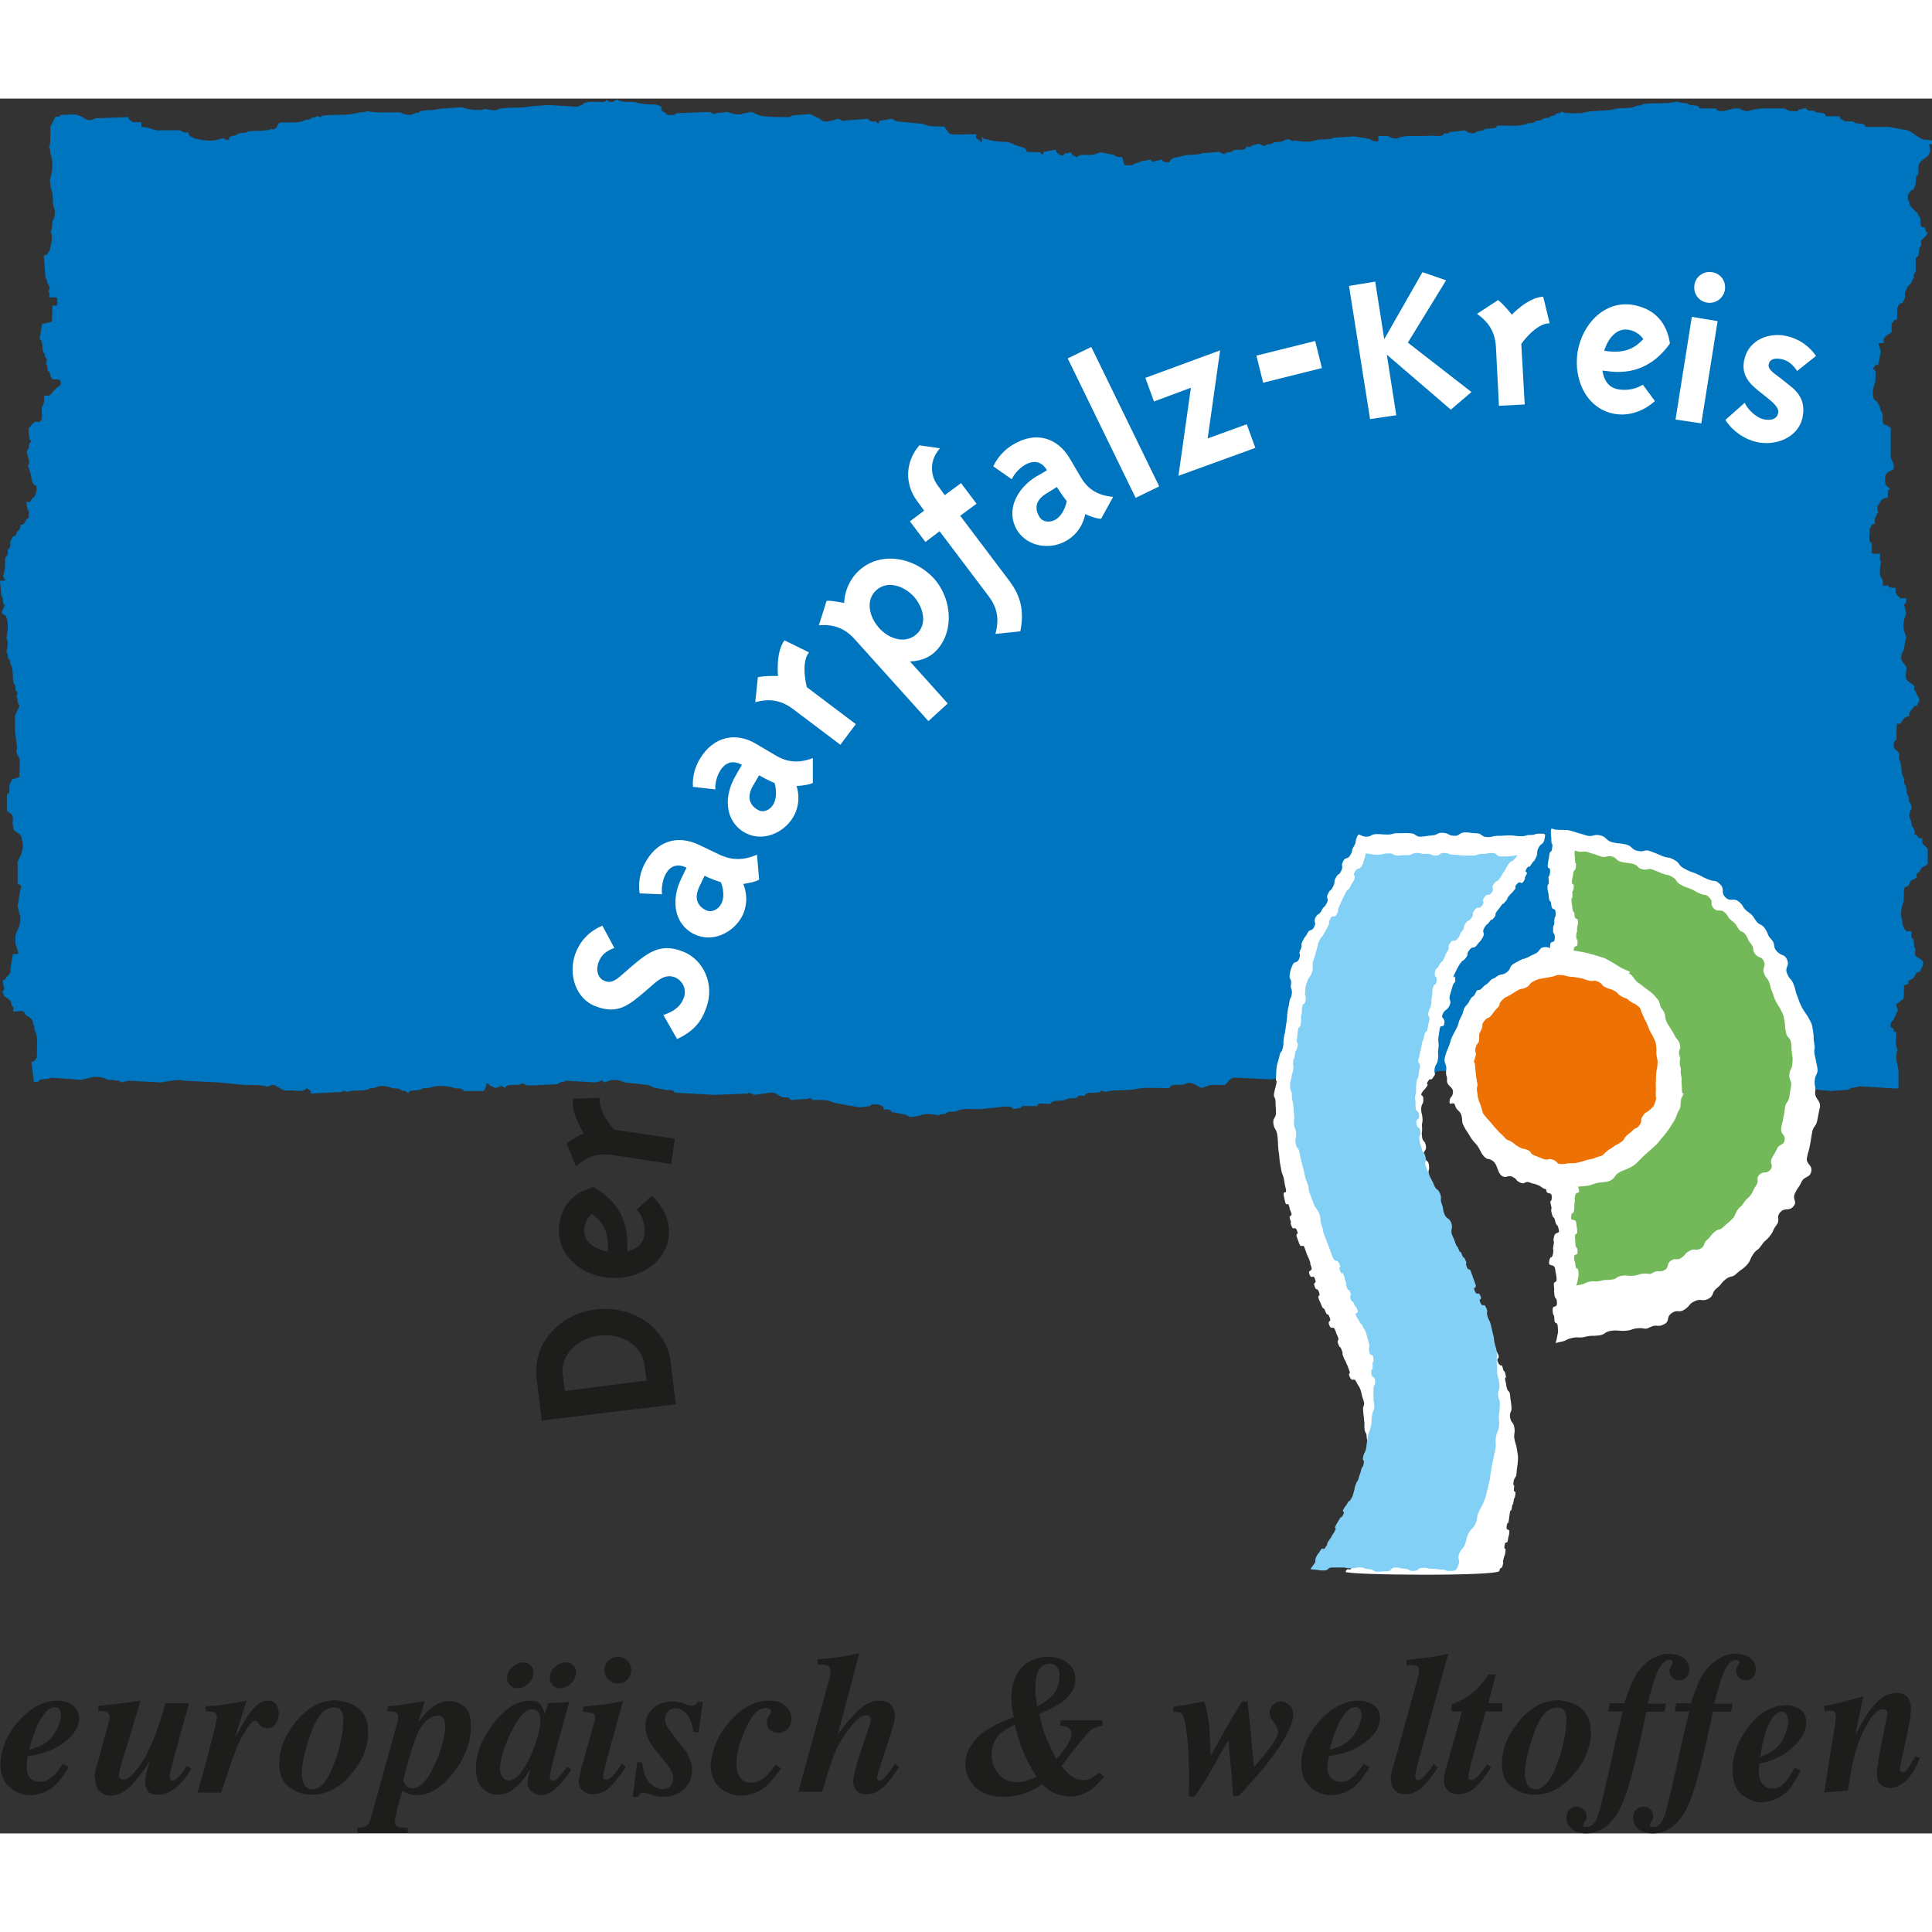 <?xml version="1.0" encoding="utf-8" standalone="no"?><!-- Generator: Adobe Illustrator 28.0.0, SVG Export Plug-In . SVG Version: 6.00 Build 0)  --><svg xmlns="http://www.w3.org/2000/svg" xmlns:xlink="http://www.w3.org/1999/xlink" height="48" id="Ebene_1" preserveAspectRatio="xMidYMid meet" style="enable-background:new 0 0 449.7 403.8;" version="1.1" viewBox="0 0 449.7 403.8" width="48" x="0px" xml:space="preserve" y="0px">
<rect x="0" y="0" width="449.7" height="403.8" fill="#333333" stroke="none"/>
<style type="text/css">
	.st0{clip-path:url(#SVGID_00000182497041993578412930000005315781021658157196_);}
	.st1{fill:#1D1D1B;}
	.st2{clip-path:url(#SVGID_00000182497041993578412930000005315781021658157196_);fill:#0075BF;}
	.st3{clip-path:url(#SVGID_00000182497041993578412930000005315781021658157196_);fill:#FFFFFF;}
	.st4{clip-path:url(#SVGID_00000182497041993578412930000005315781021658157196_);fill:#82D0F5;}
	.st5{clip-path:url(#SVGID_00000182497041993578412930000005315781021658157196_);fill:#74B959;}
	.st6{clip-path:url(#SVGID_00000182497041993578412930000005315781021658157196_);fill:#EE7203;}
	.st7{clip-path:url(#SVGID_00000182497041993578412930000005315781021658157196_);fill:#1D1D1B;}
	.st8{fill:#FFFFFF;}
	.st9{clip-path:url(#SVGID_00000178885903209850603620000004630466826063830704_);fill:#FFFFFF;}
</style>
<g>
	<defs>
		<rect height="403.8" id="SVGID_1_" width="449.7"/>
	</defs>
	<clipPath id="SVGID_00000084514720996341007220000016179525294629538462_">
		<use style="overflow:visible;" xlink:href="#SVGID_1_"/>
	</clipPath>
	<g style="clip-path:url(#SVGID_00000084514720996341007220000016179525294629538462_);">
		<path class="st1" d="M4.2,377.8c2.8-3.2,5.9-4.9,9.2-4.9c1.4,0,2.6,0.4,3.6,1.1c0.9,0.7,1.4,1.7,1.4,3c0,2-1.1,3.8-3.3,5.5    c-2.2,1.7-5.1,2.9-8.6,3.3c-0.1,0.5-0.2,0.9-0.2,1.3c0,0.4-0.1,0.7-0.1,1c0,0.9,0.1,1.7,0.4,2.2c0.5,1,1.4,1.5,2.8,1.5    c1.1,0,2.2-0.6,3.3-1.7c0.6-0.6,1.2-1.4,1.9-2.5l1.4,0.8c-1.2,1.9-2.3,3.4-3.3,4.3c-1.6,1.4-3.6,2.2-5.8,2.2    c-1.6,0-3.2-0.6-4.6-1.8s-2.2-3-2.2-5.4C0.2,384.3,1.5,380.9,4.2,377.8z M13.9,375c-0.2-0.4-0.6-0.6-1.1-0.6    c-1.1,0-2.2,0.9-3.2,2.6c-1.1,1.7-2,4.2-2.8,7.3c2.7-0.6,4.6-1.8,5.7-3.5c1.1-1.7,1.7-3.2,1.7-4.6C14.2,375.8,14.1,375.4,13.9,375    z"/>
		<path class="st1" d="M22.2,389.4c0.1-0.7,0.3-1.3,0.5-1.9l2.4-8.8c0.1-0.4,0.2-0.7,0.3-1s0.1-0.6,0.1-0.9c0-0.6-0.2-1-0.6-1.2    c-0.4-0.2-1.1-0.3-2-0.3v-1.2c3.2-0.3,5.6-0.6,7.2-0.8c1.6-0.3,2.5-0.4,2.6-0.4l-2.1,7.1l-2.2,7.1c-0.1,0.3-0.2,0.8-0.4,1.3    c-0.2,0.8-0.3,1.4-0.3,1.8c0,0.4,0.1,0.7,0.3,0.8c0.2,0.2,0.5,0.3,0.8,0.3c0.7,0,1.7-0.7,2.9-2.2c1.2-1.4,2.3-3.3,3.4-5.7    c0.7-1.5,1.3-3.1,1.8-4.7c0.4-1.1,0.9-2.8,1.6-5.2h5.5l-1.8,6.4c-0.1,0.2-0.4,1.4-0.9,3.4c-0.6,2-0.9,3.3-1,3.7    c-0.2,0.8-0.4,1.5-0.6,2.2c-0.2,0.7-0.2,1.2-0.2,1.4c0,0.3,0.1,0.5,0.2,0.7c0.1,0.2,0.3,0.2,0.5,0.2c0.5,0,1.1-0.5,2-1.6    c0.5-0.6,0.9-1.2,1.3-1.8l1,0.6c-0.9,1.7-2,3.1-3.4,4.3c-1.4,1.2-2.8,1.8-4.2,1.8c-1.3,0-2.2-0.3-2.6-1c-0.3-0.5-0.5-1.1-0.5-1.8    c0-0.7,0.1-1.4,0.2-1.9c0.1-0.5,0.4-1.5,0.8-2.8l-0.1,0c-1.9,2.7-3.3,4.5-4.2,5.4c-1.5,1.5-3.1,2.3-4.7,2.3    c-0.8,0-1.5-0.2-2.1-0.6c-1-0.6-1.5-1.7-1.5-3.1C21.9,390.7,22,390.1,22.2,389.4z"/>
		<path class="st1" d="M46,394.2c1.3-4.4,2.3-8.2,3.1-11.4c0.9-3.4,1.4-5.4,1.4-6.1c0-0.6-0.2-0.9-0.6-1.1c-0.4-0.2-1-0.2-2-0.2    v-1.2c2-0.1,3.7-0.3,5-0.5c0.9-0.1,2.4-0.4,4.5-0.8l-2.6,8.2l0.2,0c1.3-2.6,2.4-4.4,3.2-5.4c1.4-1.9,2.8-2.8,4.1-2.8    c0.9,0,1.6,0.3,2,0.9c0.4,0.6,0.6,1.3,0.6,2c0,0.9-0.2,1.7-0.7,2.4c-0.5,0.7-1.1,1.1-2,1.1c-0.4,0-0.7-0.1-1.1-0.2    c-0.3-0.2-0.6-0.4-0.8-0.7l-0.4-0.5c-0.1-0.1-0.2-0.2-0.2-0.2c-0.1-0.1-0.2-0.1-0.3-0.1c-0.6,0-1.4,0.8-2.3,2.4    c-1,1.6-1.8,3.2-2.4,4.9c-0.5,1.1-1,2.8-1.7,4.9c-0.7,2.1-1.2,3.6-1.5,4.5H46z"/>
		<path class="st1" d="M82.4,374c2.2,1.2,3.3,3.3,3.3,6.3c0,3.3-1.3,6.5-3.8,9.5c-2.7,3.4-5.9,5-9.4,5c-1.8,0-3.5-0.6-5.1-1.7    c-1.6-1.1-2.4-3-2.4-5.6c0-3.3,1.3-6.5,3.8-9.6c2.7-3.4,5.9-5.1,9.5-5.1C79.7,373,81.1,373.3,82.4,374z M70.7,392.2    c0.4,0.9,1.1,1.3,2.1,1.3c1.9,0,3.7-2.2,5.2-6.6c1.3-3.7,1.9-6.9,1.9-9.6c0-0.7-0.1-1.3-0.3-1.7c-0.3-0.8-1-1.1-2-1.1    c-2.2,0-4.1,2.3-5.6,7c-1.2,3.6-1.8,6.5-1.8,8.9C70.4,391.1,70.5,391.7,70.7,392.2z"/>
		<path class="st1" d="M83.2,402.5c1.1,0,1.8-0.2,2.2-0.5c0.4-0.3,0.8-1.1,1.1-2.4l5.6-20.2c0.1-0.3,0.2-0.7,0.4-1.4    c0.2-0.7,0.2-1.1,0.2-1.3c0-0.6-0.2-0.9-0.6-1.1c-0.4-0.2-1-0.2-1.9-0.2v-1.2l2.2-0.2c0.6-0.1,1.5-0.2,2.7-0.4    c1.3-0.2,2.5-0.4,3.8-0.6l-1.5,4.7l0.1,0.1c1-1.4,1.9-2.4,2.7-3c1.4-1.2,2.9-1.8,4.4-1.8c1.4,0,2.6,0.5,3.6,1.4    c1,0.9,1.4,2.4,1.4,4.4c0,3.7-1.3,7.3-4,10.8c-2.7,3.5-5.6,5.3-8.6,5.3c-0.7,0-1.3-0.1-1.7-0.2c-0.4-0.2-1-0.4-1.7-0.8l-0.8,3    c-0.3,0.9-0.5,1.8-0.6,2.5c-0.2,0.8-0.3,1.3-0.3,1.6c0,0.6,0.2,1,0.6,1.2c0.4,0.2,1.2,0.3,2.4,0.3v1.2H83.2V402.5z M94.6,392.8    c0.4,0.3,0.9,0.5,1.4,0.5c1.9,0,3.7-2,5.4-6c1.5-3.4,2.2-6.2,2.2-8.3c0-0.7-0.1-1.2-0.2-1.6c-0.3-0.7-0.8-1-1.6-1    c-0.8,0-1.7,0.4-2.7,1.3c-0.9,0.9-1.7,2.1-2.3,3.8c-0.5,1.3-1.1,3.2-1.8,5.6c-0.7,2.5-1.1,4-1.1,4.5    C94.1,392,94.2,392.5,94.6,392.8z"/>
		<path class="st1" d="M114.7,378.4c2.8-3.7,5.7-5.5,8.6-5.5c1.2,0,2.1,0.3,2.6,1c0.3,0.4,0.6,1.1,0.9,2.1l0.8-2.5l4.9-0.3l-3,10.8    c-0.4,1.5-0.7,2.7-0.9,3.5c-0.4,1.5-0.6,2.7-0.6,3.3c0,0.3,0.1,0.5,0.2,0.6c0.1,0.1,0.3,0.2,0.4,0.2c0.3,0,0.5-0.1,0.8-0.3    s0.5-0.5,0.9-0.9c0.2-0.2,0.4-0.5,0.8-0.9c0.4-0.5,0.7-0.8,0.9-1.2l1,0.7c-1.3,1.8-2.5,3.3-3.6,4.3c-1.1,1-2.3,1.6-3.5,1.6    c-0.7,0-1.4-0.3-2.1-0.8c-0.7-0.5-1-1.3-1-2.3c0-0.4,0.2-1.3,0.6-2.9c0.1-0.1,0,0-0.2,0.3c-0.2,0.3-0.4,0.7-0.8,1.2    c-0.8,1.2-1.8,2.3-2.9,3.1c-1.1,0.9-2.4,1.3-3.7,1.3c-1.2,0-2.4-0.5-3.4-1.4s-1.6-2.5-1.6-4.7C110.7,385.5,112,382,114.7,378.4z     M125.5,375.9c-0.3-0.7-0.8-1-1.6-1c-1.7,0-3.4,2-5.2,5.9c-1.6,3.5-2.3,6.2-2.3,8c0,0.7,0.2,1.4,0.6,1.9c0.4,0.5,0.9,0.8,1.5,0.8    c1.5,0,3.3-2,5.2-6.1c1.4-3.4,2.1-6.1,2.1-8.1C125.7,376.8,125.7,376.3,125.5,375.9z M118.1,367c0.2-0.8,0.6-1.6,1.4-2.1    c0.7-0.6,1.5-0.9,2.3-0.9c0.8,0,1.5,0.3,1.9,0.9c0.5,0.6,0.6,1.3,0.4,2.1c-0.2,0.8-0.6,1.5-1.3,2.1c-0.7,0.6-1.5,0.9-2.3,0.9    c-0.8,0-1.5-0.3-2-0.9C118,368.5,117.9,367.8,118.1,367z M131.7,364c0.8,0,1.5,0.3,1.9,0.9c0.5,0.6,0.6,1.3,0.4,2.1    c-0.2,0.8-0.6,1.5-1.3,2.1c-0.7,0.6-1.5,0.9-2.3,0.9c-0.8,0-1.5-0.3-1.9-0.9c-0.5-0.6-0.6-1.3-0.5-2.1c0.2-0.8,0.6-1.6,1.4-2.1    C130.1,364.3,130.8,364,131.7,364z"/>
		<path class="st1" d="M135,389.8c0.1-0.5,0.3-1.1,0.5-1.8l2.9-10.4c0-0.1,0.1-0.2,0.1-0.4c0-0.1,0-0.2,0-0.3c0-0.6-0.2-1-0.6-1.1    c-0.4-0.2-1.1-0.2-2.2-0.3v-1.2c0.9-0.1,2.1-0.2,3.8-0.4c1.7-0.2,2.8-0.3,3.5-0.5l2-0.4l-3.6,13.1c-0.3,1.1-0.5,1.9-0.6,2.3    c-0.3,1.1-0.4,1.8-0.4,2.2c0,0.3,0.1,0.5,0.2,0.6c0.2,0.1,0.3,0.1,0.5,0.1c0.5,0,1.1-0.4,1.8-1.2c0.7-0.8,1.3-1.6,1.8-2.5l1,0.7    c-1.5,2.2-2.7,3.7-3.5,4.5c-1.3,1.3-2.7,1.9-4.2,1.9c-0.9,0-1.6-0.3-2.3-0.8c-0.7-0.5-1-1.3-1-2.4    C134.8,391.2,134.9,390.6,135,389.8z M146,363.6c0.6,0.6,0.9,1.3,0.9,2.2c0,0.9-0.3,1.6-0.9,2.2c-0.6,0.6-1.3,0.9-2.2,0.9    c-0.9,0-1.6-0.3-2.2-0.9c-0.6-0.6-0.9-1.3-0.9-2.2c0-0.9,0.3-1.6,0.9-2.2c0.6-0.6,1.4-0.9,2.2-0.9    C144.6,362.7,145.4,363,146,363.6z"/>
		<path class="st1" d="M148.3,387.2l1.2,0.1c0.2,2.3,0.8,3.9,1.8,4.8c0.9,0.9,1.9,1.4,2.8,1.4c0.8,0,1.4-0.2,1.9-0.7    c0.5-0.5,0.7-1.1,0.7-1.8c0-0.6-0.2-1.3-0.6-2c-0.4-0.7-0.9-1.4-1.5-2.1l-1.7-2.1c-0.8-0.8-1.4-1.8-1.9-2.8s-0.8-2.2-0.8-3.2    c0-1.5,0.6-2.9,1.7-4c1.2-1.1,2.7-1.7,4.7-1.7c0.8,0,1.7,0.2,2.6,0.5c0.9,0.3,1.5,0.5,1.8,0.5c0.4,0,0.6-0.1,0.8-0.2    s0.3-0.4,0.5-0.7h1.3l-1,7.1l-1.2-0.1c-0.3-2-0.8-3.4-1.6-4.2c-0.8-0.9-1.6-1.3-2.5-1.3c-0.9,0-1.5,0.3-1.9,0.8s-0.6,1.1-0.6,1.7    c0,0.5,0.1,1.1,0.4,1.6c0.3,0.5,0.9,1.3,1.7,2.4l2.3,2.9c0.5,0.6,1,1.4,1.3,2.3c0.4,0.9,0.6,1.8,0.6,2.7c0,1.9-0.7,3.4-2,4.5    c-1.4,1.1-3,1.7-4.9,1.7c-0.8,0-1.7-0.2-2.6-0.5c-0.9-0.3-1.5-0.5-1.7-0.5c-0.4,0-0.7,0.1-0.9,0.3c-0.2,0.2-0.4,0.5-0.5,0.7h-1.2    L148.3,387.2z"/>
		<path class="st1" d="M169.9,377.7c2.8-3.2,5.8-4.8,9.1-4.8c1.7,0,3.1,0.4,3.9,1.3c0.9,0.8,1.3,1.8,1.3,2.9c0,1-0.3,1.8-0.9,2.4    c-0.6,0.6-1.3,0.9-2.1,0.9c-0.6,0-1.2-0.2-1.8-0.6s-0.9-1-0.9-1.8c0-0.3,0-0.6,0.1-0.8c0.1-0.2,0.2-0.5,0.4-0.8l0.2-0.3    c0.1-0.2,0.2-0.3,0.2-0.4c0-0.1,0.1-0.2,0.1-0.3c0-0.3-0.1-0.5-0.4-0.6s-0.5-0.2-0.9-0.2c-1.7,0-3.3,1.7-4.8,5.1    c-1.3,3.1-2,5.7-2,7.9c0,1,0.2,1.9,0.6,2.7c0.6,1.2,1.6,1.7,2.9,1.7c1,0,2-0.4,2.9-1.1c0.9-0.7,1.8-1.8,2.7-3.1l1.3,0.9    c-1.5,2.1-2.7,3.5-3.7,4.3c-1.7,1.3-3.6,2-5.8,2c-1.7,0-3.2-0.6-4.7-1.8c-1.4-1.2-2.2-3-2.2-5.4    C165.8,384.2,167.1,380.8,169.9,377.7z"/>
		<path class="st1" d="M185.8,394.2l7.2-26.2c0.1-0.3,0.2-0.6,0.2-1c0.1-0.4,0.1-0.7,0.1-1c0-0.7-0.2-1.1-0.7-1.3    c-0.4-0.2-1.2-0.2-2.3-0.2v-1.2c2.2-0.2,3.8-0.4,4.6-0.5c0.8-0.1,2.5-0.4,5.1-0.9l-5,18.9l0.1,0c-0.2,0.2-0.1,0,0.2-0.4    c0.3-0.4,0.8-1,1.4-1.8c1.4-1.8,2.7-3.2,4-4.2c1.2-1,2.6-1.5,4-1.5c1.1,0,2,0.3,2.6,0.9c0.6,0.6,1,1.5,1,2.7c0,0.5-0.1,1-0.2,1.5    c-0.1,0.5-0.4,1.4-0.8,2.7l-3.1,9.6c0,0.2-0.1,0.3-0.1,0.4c0,0.2,0.1,0.4,0.2,0.6c0.2,0.1,0.3,0.2,0.5,0.2c0.4,0,1-0.5,1.8-1.5    c0.4-0.5,1-1.3,1.7-2.4l1,0.7c-1.4,2.1-2.5,3.6-3.3,4.4c-1.3,1.3-2.8,2-4.3,2c-0.8,0-1.6-0.2-2.2-0.7c-0.6-0.5-0.9-1.3-0.9-2.3    c0-0.7,0.2-1.6,0.5-2.8c0.3-1.2,0.7-2.5,1.2-4l2.3-6.9c0-0.1,0.1-0.2,0.1-0.3c0-0.1,0-0.2,0-0.3c0-0.4-0.1-0.7-0.4-0.9    c-0.2-0.1-0.5-0.2-0.7-0.2c-0.9,0-2,0.7-3.2,2.2c-1.2,1.5-2.2,2.9-3,4.3c-0.8,1.4-1.5,3.2-2.2,5.3c-0.4,1.2-1,3.3-1.8,6H185.8z"/>
		<path class="st1" d="M235.5,373.8c0-0.3-0.1-0.7-0.1-1.2c0-3.2,0.8-5.7,2.4-7.4c1.6-1.7,3.7-2.5,6.1-2.5c2,0,3.6,0.5,4.7,1.5    c1.2,1,1.7,2.3,1.7,3.8c0,1.9-1,3.7-3.1,5.2c-1.2,0.9-2.9,1.8-5.3,2.8c0.4,2.1,1,4.1,1.9,6.2c0.5,1.2,1.2,2.6,2.1,4.3    c1.2-1.4,2-2.4,2.4-3.1c0.7-1.1,1.1-2,1.1-2.8c0-0.7-0.3-1.2-0.9-1.5c-0.3-0.2-0.9-0.3-1.7-0.4v-1.2h9.8v1.2    c-1.4,0.2-2.4,0.7-3.2,1.5c-0.8,0.8-2.9,3.4-6.3,7.9c1,1.4,2.1,2.4,3.3,2.9c0.6,0.3,1.3,0.4,1.8,0.4c0.7,0,1.5-0.2,2.2-0.7    c0.4-0.3,0.9-0.6,1.4-1.1l1.2,1c-1.2,1.4-2.2,2.4-3,3c-1.5,1-3.1,1.6-4.8,1.6c-1.6,0-3.1-0.4-4.4-1.1c-0.7-0.4-1.5-1-2.2-1.8    c-1.5,1.2-3.3,2-5.3,2.5c-1.3,0.3-2.5,0.5-3.7,0.5c-2.7,0-4.9-0.7-6.5-2.2c-1.6-1.5-2.4-3.3-2.4-5.5c0-1.3,0.3-2.5,1-3.7    s1.6-2.3,2.8-3.4c1.2-0.8,2.4-1.5,3.5-2.1c1.2-0.6,2.5-1.1,4-1.7C235.6,375,235.5,374.2,235.5,373.8z M239.1,391.5    c0.7-0.2,1.5-0.6,2.2-0.9c-1.5-2.3-2.6-4.4-3.4-6.5c-0.5-1.3-1.1-3.2-1.7-5.6c-1.5,0.7-2.6,1.4-3.4,2.1c-1.3,1.3-2,2.9-2,4.8    c0,1.7,0.5,3.2,1.6,4.5c1,1.3,2.5,2,4.5,2C237.6,391.9,238.4,391.8,239.1,391.5z M246.1,365.2c-0.4-0.6-1-0.9-1.8-0.9    c-1.3,0-2.2,0.7-2.8,2.1c-0.3,0.9-0.5,2.1-0.5,3.6c0,0.6,0,1.3,0.1,2c0.1,0.7,0.2,1.5,0.3,2.3c1.7-1,2.8-1.8,3.5-2.5    c1.1-1.2,1.7-2.7,1.7-4.5C246.7,366.4,246.5,365.8,246.1,365.2z"/>
		<path class="st1" d="M276.7,394.9l0.1-3.9l-0.1-3.7c-0.1-1.9-0.1-3.2-0.2-4c-0.1-1.6-0.3-3.1-0.5-4.4c-0.3-1.6-0.6-2.6-0.9-2.9    c-0.3-0.3-1-0.5-2-0.5v-1.2l1.5-0.2c1.5-0.2,2.8-0.5,4-0.7c1.2-0.2,1.7-0.3,1.5-0.3l0.2,0c0.3,0.9,0.7,2.2,0.9,4    c0.3,1.8,0.4,3.2,0.4,4.1l0.2,4.5l3.6-6.4c0.6-1,1.2-2.1,1.9-3.2c0.7-1.1,1.2-2.1,1.8-3h1.3l1.5,15.3c1.6-1.9,2.8-3.4,3.6-4.4    c1.3-1.8,2-3.1,2-3.9c0-0.5-0.3-1.2-1-2.1s-1-1.7-1-2.3c0-0.7,0.3-1.3,0.8-1.8c0.5-0.5,1.1-0.8,1.8-0.8c0.7,0,1.4,0.3,2,0.8    c0.6,0.5,0.9,1.3,0.9,2.2c0,2.3-1.7,5.6-5,10.1c-1.9,2.5-4.4,5.4-7.7,8.9h-1.3c0-0.7-0.1-1.6-0.2-2.9c0-0.8-0.1-1.8-0.2-3    c-0.1-0.7-0.2-1.7-0.3-3l-0.4-4.1c-1.5,2.6-2.5,4.4-3,5.3c-1.2,2.1-1.9,3.3-2.2,3.8l-2.6,4H276.7z"/>
		<path class="st1" d="M307,377.8c2.8-3.2,5.9-4.9,9.2-4.9c1.4,0,2.6,0.4,3.6,1.1s1.4,1.7,1.4,3c0,2-1.1,3.8-3.3,5.5    c-2.2,1.7-5.1,2.9-8.6,3.3c-0.1,0.5-0.2,0.9-0.2,1.3c0,0.4-0.1,0.7-0.1,1c0,0.9,0.1,1.7,0.4,2.2c0.5,1,1.4,1.5,2.8,1.5    c1.1,0,2.2-0.6,3.3-1.7c0.6-0.6,1.2-1.4,1.9-2.5l1.4,0.8c-1.2,1.9-2.3,3.4-3.3,4.3c-1.6,1.4-3.6,2.2-5.8,2.2    c-1.6,0-3.2-0.6-4.6-1.8c-1.4-1.2-2.2-3-2.2-5.4C302.9,384.3,304.3,380.9,307,377.8z M316.6,375c-0.2-0.4-0.6-0.6-1.1-0.6    c-1.1,0-2.2,0.9-3.2,2.6c-1.1,1.7-2,4.2-2.8,7.3c2.7-0.6,4.6-1.8,5.7-3.5c1.1-1.7,1.7-3.2,1.7-4.6    C316.9,375.8,316.8,375.4,316.6,375z"/>
		<path class="st1" d="M323.9,389.7c0.1-0.4,0.2-1,0.5-1.8l5.5-19.9c0.1-0.5,0.2-0.9,0.3-1.2c0.1-0.3,0.1-0.6,0.1-0.8    c0-0.7-0.2-1.1-0.7-1.2c-0.5-0.2-1.2-0.2-2.2-0.2v-1.2c2.3-0.2,3.9-0.4,4.7-0.5c0.8-0.1,2.5-0.4,5-0.9l-6.7,24.1    c-0.3,1.2-0.5,2-0.6,2.3c-0.3,1.1-0.4,1.8-0.4,2.2c0,0.3,0.1,0.5,0.2,0.6c0.2,0.1,0.3,0.2,0.5,0.2c0.5,0,1-0.4,1.7-1.2    c0.7-0.8,1.3-1.6,1.9-2.5l1,0.7c-1.4,2.1-2.5,3.5-3.3,4.3c-1.4,1.4-2.9,2-4.5,2c-0.9,0-1.6-0.3-2.2-0.9c-0.6-0.6-0.9-1.3-0.9-2.3    C323.6,391.2,323.7,390.6,323.9,389.7z"/>
		<path class="st1" d="M336.2,390.3c0.1-0.5,0.3-1.3,0.6-2.4l3.5-12.5h-2.4v-1.6c1.5-0.6,2.8-1.3,3.9-2c1.9-1.3,3.4-3,4.7-5h1.7    l-1.8,6.7h3.3v1.9h-3.9l-3,10.7c-0.3,0.9-0.5,1.7-0.6,2.4c-0.3,1.1-0.4,1.8-0.4,2.2c0,0.3,0.1,0.5,0.3,0.6    c0.2,0.1,0.3,0.1,0.4,0.1c0.4,0,1-0.4,1.7-1.1c0.7-0.8,1.3-1.6,1.9-2.6l1,0.7c-1.4,2.1-2.5,3.5-3.3,4.3c-1.4,1.4-2.9,2-4.5,2    c-0.9,0-1.7-0.3-2.3-0.9s-0.9-1.3-0.9-2.3C336.1,391.3,336.1,390.9,336.2,390.3z"/>
		<path class="st1" d="M367,374c2.2,1.2,3.3,3.3,3.3,6.3c0,3.3-1.3,6.5-3.8,9.5c-2.7,3.4-5.9,5-9.4,5c-1.8,0-3.5-0.6-5.1-1.7    c-1.6-1.1-2.4-3-2.4-5.6c0-3.3,1.3-6.5,3.8-9.6c2.7-3.4,5.9-5.1,9.5-5.1C364.3,373,365.7,373.3,367,374z M355.4,392.2    c0.4,0.9,1.1,1.3,2.1,1.3c1.9,0,3.7-2.2,5.2-6.6c1.3-3.7,1.9-6.9,1.9-9.6c0-0.7-0.1-1.3-0.3-1.7c-0.3-0.8-1-1.1-2-1.1    c-2.2,0-4.1,2.3-5.6,7c-1.2,3.6-1.8,6.5-1.8,8.9C355.1,391.1,355.2,391.7,355.4,392.2z"/>
	</g>
	<g style="clip-path:url(#SVGID_00000084514720996341007220000016179525294629538462_);">
		<path class="st1" d="M365.8,402.7c-0.8-0.7-1.2-1.6-1.2-2.6c0-0.7,0.2-1.3,0.7-1.8c0.5-0.5,1-0.7,1.7-0.7c0.6,0,1.1,0.2,1.6,0.6    s0.7,1,0.7,1.7c0,0.4-0.1,0.7-0.4,1.1s-0.4,0.6-0.4,0.8c0,0.2,0.1,0.3,0.2,0.4c0.2,0.1,0.4,0.1,0.6,0.1c1.2,0,2.1-0.9,2.7-2.8    c0.6-1.8,1.9-7.2,3.8-16.1l1.9-8h-3.4l0.4-1.9h3.4c0.3-1.1,0.9-2.7,1.7-4.7c0.9-2,2-3.5,3.4-4.7c1.7-1.4,3.4-2.1,5.1-2.1    c1.4,0,2.6,0.3,3.5,0.9c0.9,0.6,1.4,1.6,1.4,2.8c0,0.7-0.2,1.3-0.7,1.8c-0.5,0.4-1,0.7-1.6,0.7c-0.6,0-1.2-0.2-1.6-0.7    c-0.5-0.4-0.7-0.9-0.7-1.5c0-0.4,0.1-0.8,0.4-1.2c0.2-0.4,0.4-0.7,0.4-0.8c0-0.1-0.1-0.2-0.2-0.4c-0.1-0.1-0.3-0.2-0.6-0.2    c-0.8,0-1.6,0.6-2.3,1.8c-0.7,1.2-1.3,2.9-1.9,5.1l-0.9,3.3h4.3l-0.4,1.9h-4.2c-2.2,10.8-4.1,17.9-5.5,21.2    c-2,4.7-4.9,7.1-8.5,7.1C367.7,403.8,366.6,403.4,365.8,402.7z"/>
		<path class="st1" d="M381.3,402.7c-0.8-0.7-1.2-1.6-1.2-2.6c0-0.7,0.2-1.3,0.7-1.8c0.5-0.5,1-0.7,1.7-0.7c0.6,0,1.1,0.2,1.6,0.6    s0.7,1,0.7,1.7c0,0.4-0.1,0.7-0.4,1.1s-0.4,0.6-0.4,0.8c0,0.2,0.1,0.3,0.2,0.4c0.2,0.1,0.4,0.1,0.6,0.1c1.2,0,2.1-0.9,2.7-2.8    c0.6-1.8,1.9-7.2,3.8-16.1l1.9-8h-3.4l0.4-1.9h3.4c0.3-1.1,0.9-2.7,1.7-4.7c0.9-2,2-3.5,3.4-4.7c1.7-1.4,3.4-2.1,5.1-2.1    c1.4,0,2.6,0.3,3.5,0.9c0.9,0.6,1.4,1.6,1.4,2.8c0,0.7-0.2,1.3-0.7,1.8c-0.5,0.4-1,0.7-1.6,0.7c-0.6,0-1.2-0.2-1.6-0.7    c-0.5-0.4-0.7-0.9-0.7-1.5c0-0.4,0.1-0.8,0.4-1.2c0.2-0.4,0.4-0.7,0.4-0.8c0-0.1-0.1-0.2-0.2-0.4c-0.1-0.1-0.3-0.2-0.6-0.2    c-0.8,0-1.6,0.6-2.3,1.8c-0.7,1.2-1.3,2.9-1.9,5.1l-0.9,3.3h4.3l-0.4,1.9h-4.2c-2.2,10.8-4.1,17.9-5.5,21.2    c-2,4.7-4.9,7.1-8.5,7.1C383.2,403.8,382.1,403.4,381.3,402.7z"/>
	</g>
	<g style="clip-path:url(#SVGID_00000084514720996341007220000016179525294629538462_);">
		<path class="st1" d="M406.4,379.8c2.4-3.5,5.3-5.5,8.6-5.8c1.4-0.2,2.7,0.1,3.7,0.7c1,0.6,1.6,1.5,1.7,2.8    c0.2,1.9-0.7,3.9-2.7,5.9c-2,2-4.7,3.4-8.2,4.2c0,0.5-0.1,0.9-0.1,1.3c0,0.4,0,0.7,0,1c0.1,0.9,0.3,1.7,0.7,2.2    c0.6,0.9,1.6,1.3,2.9,1.2c1.1-0.1,2.2-0.8,3.1-2.1c0.5-0.7,1.1-1.6,1.6-2.7l1.4,0.6c-1,2.1-1.9,3.6-2.8,4.6    c-1.5,1.6-3.3,2.5-5.5,2.8c-1.6,0.2-3.2-0.2-4.8-1.3c-1.6-1-2.5-2.7-2.7-5.1C403.1,386.6,404,383.2,406.4,379.8z M415.7,375.9    c-0.2-0.3-0.6-0.5-1.1-0.4c-1.1,0.1-2.1,1.1-2.9,2.9c-0.9,1.8-1.5,4.4-2,7.6c2.6-0.9,4.4-2.2,5.3-4.1c0.9-1.8,1.3-3.4,1.2-4.7    C416.1,376.7,415.9,376.3,415.7,375.9z"/>
		<path class="st1" d="M424.6,394.3l2.4-15.1c0.1-0.6,0.2-1.1,0.2-1.5c0.1-0.7,0.1-1.1,0.1-1.4c-0.1-0.6-0.3-0.9-0.6-1    c-0.4-0.1-1-0.1-2,0l-0.1-1.2c1.9-0.3,3.4-0.6,4.4-0.9s2.6-0.7,4.7-1.3l-1.8,8.8l0.1,0.1c-0.1,0.1,0.3-0.7,1.1-2.2    c0.8-1.5,1.6-2.8,2.4-3.8c0.8-1,1.6-1.8,2.5-2.5c0.9-0.7,1.9-1,2.9-1.2c1-0.1,1.9,0.1,2.6,0.6c0.8,0.5,1.2,1.3,1.3,2.6    c0.1,1.2-0.3,3.8-1.2,7.9c-0.9,4.1-1.4,6.3-1.4,6.6c0,0.3,0.1,0.5,0.3,0.6c0.2,0.1,0.4,0.2,0.5,0.2c0.4,0,1-0.6,1.6-1.7    c0.4-0.6,0.8-1.3,1.2-2.1l1.1,0.5c-0.9,2-1.7,3.4-2.4,4.3c-1.2,1.5-2.6,2.4-4.1,2.6c-0.8,0.1-1.6-0.1-2.3-0.5    c-0.7-0.4-1.1-1.1-1.2-2.2c-0.1-0.7,0-1.6,0.2-2.9c0.2-1.3,0.4-2.6,0.7-4l1.4-7.1c0-0.2,0-0.3,0.1-0.4c0-0.1,0-0.2,0-0.4    c0-0.3-0.2-0.6-0.4-0.7c-0.2-0.1-0.5-0.1-0.8-0.1c-0.9,0.1-1.9,0.9-2.9,2.5c-1,1.6-1.8,3.1-2.4,4.7c-0.6,1.7-1.1,3.3-1.5,5    c-0.4,1.7-0.7,3.9-1.2,6.7L424.6,394.3z"/>
	</g>
	<path d="M449.1,10.9   c0.8,2.9-1.7,2.8-2.4,4.3c-0.5,0.9,0.4,2.7-0.8,2.9c0.3,0.5-0.1,1.2,0,1.9l-0.6,1.3c-0.9,0-0.6,0.6-1.2,1c0.1,0.5-0.3,1.4,0.3,1.5   c0,1.4,0.9,1.8,1.4,2.4c0.9,0.5,0.5,1.1,1,1.3c0.6,0.8-0.3,2.7,1.1,2.4c0.5,0.4,0.1,1.2,0.8,1.3c-0.3,0.9-1,1.2-1.4,1.7   c-0.3,0.3-0.1,0.8-0.1,1.3c-1,0.8-0.1,2.7-1.3,2.8v3.3c-0.6,0.9-0.6,1.4-0.3,1.3c-0.6,0.5-0.5,1.2-0.9,1.5c-1,0.8-0.8,1.4-1.3,1.9   v1.4l-0.6,1.2c-0.9,0-0.8,0.6-1.2,1.2v2.6c-1,0-0.8,0.6-1.3,1v2c-0.6,0.4-1.4,0.8-1.7,1.3c-0.3,0.3-0.1,0.8-0.1,1.2   c-0.5,0-1-0.1-1.3,0.1l0.6,1.8l-0.6,3.1c-0.9,0-0.8,0.6-1.3,1c1.2,0.3,0.5,2.2,0.6,3.2c-0.6,1.1-0.8,2.9-0.3,3.8   c0.1,0.4,0.9,0.5,0.9,1.1c0.8,0.8,0.4,1.7,0.9,1.9c0.6,1-0.4,3.1,1.1,3.1l1,0.6v1.7v4.3c-0.3,1.7,1.1,1.9,0.6,3.7   c-0.6,0.4-1.4,0.6-1.7,1.1c-0.3,0.8-0.4,2,0.1,2.7l0.9,0.8c-0.9,0-0.5,1.3-0.6,2c-2,0.1-1.7,1.7-2.4,1.8c0.1,0.4-0.3,1.3,0.3,1.5   c-0.6,0.4-0.4,1-0.9,1.5v1.3c-0.9,0-0.8,0.6-1.2,1.2c0.1,1-0.5,2.9,0.5,3.3v2.3c0.5,0.3,1.3,0.1,1.9,0.1c0.1,0.6-0.3,1.5,0.3,1.9   c-0.4,1-0.3,1.7-0.3,2.3c-0.3,1.5,1,1.5,0.6,3.1c0.3,0.3,0.8,0.1,1.2,0.1c0.5,0.8,1.3,0.5,1.9,0.6c-0.4,1.4,0.5,1.8,1,2.4h1.4v1   c-0.6,0.4-0.6,0.9-0.4,0.8l0.4,1.8c-0.6,1.3-0.9,3.2-0.4,4.3l0.4,1.1l-0.6,3.1c-0.6,0.8-0.8,2-0.3,2.6c0.4,0.8,1.2,0.9,0.9,2.3   c-0.3,1.4,0.1,2.2,0.6,2.4c0.4,0.6,1.7,0.5,1.2,1.9c0.8,0.5,0.4,1.3,0.9,1.4l0.4,1l-0.6,1.3c-0.9,0-0.8,0.6-1.3,1   c-0.5,0.5-0.6,1.2-0.5,1.5c-1.9,0-1.3,2-2.9,1.7l-0.1,3.7c-0.8,0.5-0.6,1.3-0.6,1.8c0.4,0.9,1.7,0.9,1.2,2.6c0.8,1.5,0.4,3.3,1,4.3   c0.4,0.6,0,1.5,0.5,1.9c0.5,0.8,0.1,1.9,0.6,2.4c0.4,0.6,0,1.5,0.6,1.8l0.3,1.2c-0.6,0.8-0.8,2-0.3,2.6l0.3,1.1   c-0.1,0.9,1,0.9,0.6,2.4c0.9-0.1,0.6,1.2,1.9,0.8c-0.5,1.7,0.8,1.7,1.2,2.6v3.5c-0.5,0.4-1.3,0.6-1.7,1.2c0,0.9-1.3,0.6-0.8,1.9   c-0.6,0.4-1.4,0.6-1.7,1.2c0,0.9-1,0.9-1.3,1.3l-0.1,3.1c-0.6,1.4-0.8,3.3-0.3,4.5c0,1.1,0.4,1.9,0.9,2.3c0.3,0.3,0.8,0,1.2,0.1   c0.1,0.6-0.3,1.5,0.4,1.8c0.4,0.8,0,1.9,0.6,2.4c-1,2.9,2.7,1.4,1.5,4.2l-0.6,1.1c-1,0-0.8,0.6-1.3,1.2c-0.5,0.8-1.7,0.5-1.2,1.5   l-1.1,0.4l-0.1,3.1c-0.6,0.5-1.3,1-1.8,1.4l0.5,1.2l-0.5,1.1l-0.6,1.3c-0.8,0.5-0.6,1.2-0.6,1.8c1-0.4,0.3,1.3,1.3,0.9   c0,1.4-0.4,3.1,0.3,4.2c-0.4,1-0.3,1.7-0.3,2.3l0.5,2.4v4.3h-1l-8.2-0.5c-0.8,0.5-1.9,0.1-2.4,0.8l-4.1,0.3l-5.5-0.5   c-0.6-0.8-1.3-0.6-1.9-0.6c-0.5-0.8-1.3-0.6-1.8-0.6l-3.7-0.6l-8.6-0.8c-1.4-0.5-3.3-0.6-4.5-0.1l-1,0.3l-1.3-0.5l-1.3-0.6   l-1.1-0.6c-0.6-0.8-1.3-0.6-1.9-0.6c-0.9-0.9-2.7,0-2.8-1.1c-0.6,0.1-1.3-0.3-2,0c-0.5-0.8-1.3-0.6-1.8-0.6c-1-0.6-1.5-0.6-1.4-0.4   c-2.2-0.3-4.2-0.5-5.5,0c-1.1,0.5-2.9-0.1-3.1,1c-0.5,0-1.3-0.4-1.3,0.3c-0.4,0.4-1.2,0-1.3,0.6c-0.4,0.4-1.2,0-1.2,0.6l-4.7,0.3   l-3.1-0.6c-1.4-0.6-3.3-0.8-4.5-0.3c-0.9-0.4-1.3-0.4-1.3,0c-1.4-0.4-2.9-0.5-3.7,0c-2.6,0.4-5.6,0-7.9,0.6l-1.7,0.3l-3.7-0.6   c-1-0.6-2.4-0.8-3.2-0.3c-0.9,0.4-2,0-2.4,0.6c-1.1,0.4-2.9-0.3-3.1,0.9c-1.9,0.1-4.1-0.3-5.6,0.3l-1,0.4c-1-0.8-2.4-0.9-3.2-0.4   l-5.4,0.4l-3.1-0.6c-1-0.6-1.4-0.6-1.4-0.4c-0.6,0.5-1.5,0.1-1.8,0.6c-0.9,0.4-2,0-2.6,0.6c-1.2-0.4-2.4-0.5-3.1,0   c-1.4,0.4-3.2,0-4.2,0.6l-2.3,0.3c0-0.9-0.6-0.8-1.2-1.2c-0.5,0-1.3-0.4-1.5,0.3l-1.7,0.3l-8.1-0.4c-1.7-0.1-1.8,1.3-2.7,1.7   c-1.4,0.1-3.1-0.3-4.1,0.3l-1.2,0.4l-1.2-0.6c-0.8-0.6-2-0.8-2.7-0.3c-1.1,0.4-3.2-0.3-3.6,0.9c-2.7,0.1-5.8-0.3-8.1,0.3   c-2.3,0.4-4.9,0-6.8,0.6c-0.8-0.3-1.3-0.4-1.1,0c-1.3,0.5-3.2-0.3-3.7,0.9c-0.6,0.1-1.5-0.3-1.8,0.4c-0.9,0.4-2,0-2.6,0.5   c-1.1,0.5-3.2-0.1-3.6,1c-1.2,0.1-2.9-0.5-3.1,0.5h-1.2c-1.4,0.1-2.3-0.3-2.6,0.4l-1.7,0.3c-0.6-0.8-1.3-0.5-1.9-0.6l-5.5,0.6   c-2.4,0.1-4.3-0.3-5.6,0.4c-0.9,0.4-2,0-2.6,0.5c-0.5,0.5-1.5,0.1-1.8,0.6c-1.7-0.4-3.3-0.5-4.3,0l-2.3,0.4l-1.2-0.6l-3.1-0.6   c-0.5-0.8-1.3-0.6-1.9-0.6c0-0.9-0.6-0.8-1-1.1c-0.8,0-1.8-0.4-2.2,0.3l-2.3,0.3l-3.1-0.5l-3.1-0.6c-1.5-0.8-3.2-0.6-4.9-0.6   c-0.4-0.6-0.9-0.6-0.8-0.3l-4.2,0.3c-0.5-0.8-1.2-0.6-1.8-0.6l-1.3-0.6c-0.5-0.6-1.2-0.5-1.8-0.5l-3.7,0.5c-1-0.5-1.4-0.6-1.4-0.3   l-7.8,0.3l-9.2-0.5c-0.5-0.8-1.1-0.6-1.8-0.6l-3.1-0.6l-1.3-0.6l-5.5-0.6c-1.2-0.6-2.9-0.8-3.8-0.3l-1,0.3   c-0.4-0.5-0.9-0.6-0.8-0.3l-1.2,0.3l-6.9-0.4c-0.6,0.5-1.5,0.1-1.8,0.8l-6,0.3h-1.3c-0.9-0.6-1.4-0.6-1.3-0.3   c-1.3,0.5-3.3-0.3-3.7,0.9c-0.9-0.6-1.3-0.6-1.3-0.3l-1,0.3l-1.3-0.6c-0.8-0.9-0.8-0.3-0.8,0.1l-0.6,1.2H108   c-0.6-0.8-1.3-0.6-1.9-0.6c-1.8-0.6-4.1-0.8-5.6-0.3c-0.9,0.4-2,0-2.4,0.5c-1.2,0.5-2.9-0.1-3.1,1c-0.3-0.6-0.9-0.8-1.3-0.6   c-1-0.8-1.7-0.6-2.3-0.6c-1.1-0.6-2.9-0.8-3.8-0.3c-0.6,0.4-1.5,0-1.8,0.5c-1.7,0.5-3.7,0.1-5,0.6c-0.8-0.3-1.3-0.4-1.1,0l-7.3,0.4   c0-1-0.6-0.8-1-1.3c-0.8,1.2-2.9,0.4-4.5,0.6c-2.2,0-2.6-2.2-4.5-0.9c-1.9-0.5-3.7-0.4-5.4-0.4l-6.1-0.6l-8.1-0.4   c-1-0.3-1.8-0.1-2.3-0.1l-3.1,0.5l-7.5-0.4l-1.7,0.4c-0.4-0.5-0.9-0.6-0.8-0.3c-1-0.4-1.8-0.3-2.3-0.3c-1.4-0.8-3.3-0.9-4.5-0.4   l-1.7,0.4l-6.9-0.5c-1.2,0.6-2.9,0-3.1,1H7.9l-0.6-4.7c1,0,0.8-0.6,1.3-1c-0.1-2,0.3-4.2-0.3-5.9c-0.5-0.6-0.1-1.5-0.6-1.8   c0-1.7-1.3-1.7-1.9-2.4c-0.1-1.2-1.8-0.5-2.7-0.6c-0.1-0.5,0.3-1.2-0.4-1.3c0.1-1.7-1.3-1.7-1.8-2.4l-0.3-1   c0.5-0.4,0.6-0.9,0.3-0.8l-0.3-1.8c0.9,0,0.6-0.6,1.2-1c0.6-0.5,0.8-1.2,0.6-1.5l0.6-3.6c0.5,0,1.7,0.3,1.1-0.8l-0.5-1.7v-1.8   l0.5-1.3c0.6-1.1,0.9-2.8,0.4-3.8l-0.4-1.7l0.6-3.7c0.4-0.8,0.3-1.3-0.6-1.5v-5.2l0.6-1.2c0.6-1.3,0.8-2.9,0.4-3.8   c0-1.7-1.4-1.7-1.9-2.4l-0.3-1.8c0.5-2.2-0.9-2-1.3-2.7v-1.3v-1.2v-1.3c0.9,0,0.5-1.4,0.6-2.2l0.6-1.2l1.7-0.6l0.1-3.1   c0.3-1.8-1.2-1.9-0.6-3.7l-0.5-3.7v-3.7l0.5-1.2c0.6-1,0.6-1.4,0.4-1.4c-0.5-0.6-0.1-1.5-0.6-1.8c0.3-0.9,0.4-1.3,0-1.3   c-0.4-0.6,0-1.5-0.6-1.8c-0.4-1.5,0-3.2-0.6-4.3c-0.4-0.4,0-1.2-0.5-1.3c-0.5-0.5-0.1-1.5-0.6-1.8c0.3-1.3,0.5-2.6,0-3.1   c0.3-1.8,0.5-3.7,0-4.9c0-0.9-1.5-0.4-0.9-1.8c0.5-0.9,0.6-1.4,0.3-1.3c-0.4-0.6,0-1.5-0.6-1.9L0,112.2c0.4,0,0.9,0.1,1.2-0.1   l-0.5-1c0.6-1.4,0.5-2.9,0.5-4.3c0.8-0.5,0.6-1.2,0.6-1.8c0.8-0.5,0.6-1.3,0.6-1.9l0.6-1.2c0.9,0,0.6-0.6,1.1-1.2   c0.6-0.5,0.8-1.1,0.6-1.5c1.4,0.1,1-1.4,1.9-1.5C6.6,97,7,96,6.4,95.6l-0.3-1.8c1.4,0.6,1-0.9,1.8-1c0.8-1.3,0.6-2,0.6-2.6   c-1.4-0.5-1-2-1.5-3.3c-0.4-0.4,0-1.2-0.6-1.2c0.3-0.3,0.4-0.9,0.4-1.3l-0.6-2.3c0.6-0.5,0.5-1.2,0.6-1.8C7.3,80,7.4,79.5,7,79.6   l-0.3-1.2v-1.8c0.8-0.4,0.8-1.7,2.3-1.3c1.4-0.3,0.4-2.4,0.8-3.6c0.6-0.8,0.5-1.7,0.5-2.6c1.7,0.4,1.8-0.9,2.6-1.5   c0.4-0.6,1.7-0.6,1.1-2c-0.5-0.4-1.1-0.1-1.8-0.3c-0.8-1-0.4-1.7-0.9-1.8c-0.5-0.6-0.1-1.5-0.6-1.8c0.3-0.9,0.3-1.3,0-1.3   c-0.5-0.4-0.1-1.2-0.6-1.3c-0.5-1,0.1-2.8-0.9-3.1l0.6-3.5l2.3-0.6l0.1-3.7h1c0.3-0.5,0.1-1.2,0.1-1.8c-0.5-0.3-1.2-0.1-1.8-0.1   c-0.1-0.5,0.3-1.1-0.3-1.3c0.3-0.3,0.4-0.9,0.3-1.3c-0.8-1-0.4-1.7-0.9-1.8l-0.4-5.4c1,0,0.8-0.6,1.3-1c0.6-2,0.8-3.7,0.3-4.6   c0.5-1,0.3-1.8,0.4-2.3c0.6-1,0.8-2.6,0.3-3.3c-0.4-1.4,0-3.2-0.6-4.2L11.6,19c0.6-1.8,0.8-4.1,0.3-5.8c-0.4-0.5,0-1.5-0.5-1.8   c0.4-1,0.3-1.7,0.3-2.3c0.1-1.2,0-1.8,0-2.4l0.6-1.3l0.6-1.2c0.4-0.1,1.1,0.3,1.1-0.4L17,3.7c2.4-0.1,2.9,2.2,5.1,0.9l7.8-0.3   c0,0.9,0.6,0.6,1,1.2h2v1.1c1.5,0,2.2,0.5,3.7,0.8c2,0,3.8-0.1,5.5,0c0.5,0.6,1.2,0.5,1.8,0.5c0,1,0.6,0.8,1.2,1.3   c2.3,0.6,4.3,0.8,5.8,0.3L52,9.2c1.3,0.9,1.4,0.3,1.3-0.1c0.6-0.6,1.5-0.3,1.9-0.8c0.8-0.5,1.9-0.1,2.4-0.6c1.8-0.4,4,0,5.5-0.6   c1.5,0.3,1.4-1.2,2-1.5C67,5.4,69,5.8,70.6,5.2c0.6-0.5,1.5-0.1,1.8-0.6c0.4-0.4,1.2,0,1.3-0.6c0.8,0.4,1.3,0.4,1.2,0   c2.7-0.4,5.6,0,8.1-0.6c0.8-0.4,1.9,0,2.4-0.5c1.8,0.4,3.3,0.3,4.7,0.3h1.9h1.2c1,0.6,2.4,0.8,3.2,0.3c0.5-0.4,1.1,0,1.3-0.5   c1.4-0.5,3.2-0.1,4.3-0.6l5.4-0.4c1.8,0.6,4.1,0.9,5.6,0.4c1.3,0.3,2.6,0.5,3.1,0c2.4-0.5,5.2-0.1,7.4-0.6l4.1-0.3l6.9,0.4   c0.4-0.5,1.1-0.1,1.3-0.8l1-0.3c2-0.3,4,0.5,4.5-0.6c0.1,0.5,0.8,0.6,1.2,0.6l1.1-0.6c1.3,0.8,2.8,0.5,4.2,0.6   c1.5,0.6,3.3,0.5,5,0.6l1.2,0.5c-0.5,1.4,1,1,1.2,1.9c0.6-0.1,1.8,0.3,2.2-0.4l7.8-0.3c1,0.6,1.4,0.6,1.4,0.3l2.8-0.3   c1.3,0.6,2.9,0.8,3.8,0.3l1.8-0.3l1.2,0.6c1.5,0.6,3.3,0.5,5,0.6c1.5-0.1,2.7,0.3,3.2-0.4l4.1-0.3l1.3,0.6l1.1,0.5   c0.6,0.8,1.3,0.6,1.9,0.6l2.4-0.6c1,0.6,1.4,0.6,1.4,0.4l5.4-0.4c0.5,0.8,1.2,0.6,1.8,0.6c0.8,0.9,0.9,0.3,0.8-0.1l2.9-0.5l1.3,0.6   l6.1,0.6c1.5,0.8,3.2,0.5,4.9,0.6c0.4,0.5,0.8,1.3,1.3,1.7c1.5,0.3,3.2,0.1,4.9,0.1h1.3c-0.6,1.4,0.9,1,1,1.9   c0.5-0.1,0.1-0.9,0.3-1.3c0.3,0.5,0.9,0.6,1.3,0.6c1.8,0.6,3.3,0.5,4.7,0.6l1.3,0.5c1.3,0.8,2.8,0.4,3.1,1.8l3.1,0.1   c0.6,0.9,0.8,0.3,0.8-0.1l2.9-0.5c0,0.9,0.6,0.8,1,1.3c0.3-0.1,0.9,0.3,0.9-0.4l1.7-0.3c0,0.9,0.6,0.6,1.2,1.2   c0.8-1.2,3.3-0.1,4.6-0.9l1-0.3l3.1,0.6c0.5,0.6,1.3,0.5,1.9,0.5l0.5,1.8c0.6,0.3,1.3,0,1.9,0.1c0.8-0.8,1.7-0.4,1.9-0.9l2.3-0.4   c0.4,0.6,0.9,0.6,0.8,0.4l1.8-0.4c0.5,0.8,1.2,0.6,1.8,0.6c0.5-1.4,2-1,3.2-1.5c1.4-0.4,3.2,0,4.3-0.6l4.1-0.3   c1,0.6,1.4,0.6,1.4,0.3c0.6-0.4,1.5,0,1.8-0.6c1-0.5,2.9,0.3,3.1-0.9c0.5-0.1,1.1,0.3,1.3-0.3l1.7-0.4c1,0.6,1.4,0.6,1.4,0.4   c0.6-0.5,1.5-0.1,1.8-0.6c0.9-0.4,2,0,2.6-0.6l1-0.3c1,0.6,1.4,0.6,1.4,0.3c1.8,0.4,3.7,0.5,4.9,0c1.4-0.4,3.2,0,4.3-0.6l4.7-0.3   l3.7,0.6c0.5,0.6,1.2,0.5,1.8,0.6c0.3-0.4,0.1-0.9,0.1-1.3h2.3c0.8,0.6,2,0.8,2.7,0.3l1.7-0.3h4.3c1.9-0.3,4,0.5,4.3-0.6   c0.5-0.1,1.1,0.3,1.3-0.3l3.6-0.4c0.6,0.6,2,0.9,2.6,0.4c0.6-0.5,1.5-0.1,1.8-0.6c1-0.5,2.8,0.1,3.1-0.9c2.3-0.1,4.9,0.3,6.8-0.4   c0.6-0.4,1.5,0,1.9-0.5c0.5-0.5,1.4-0.1,1.8-0.6c0.6-0.5,1.5-0.1,1.8-0.6c0.5-0.4,1.2,0,1.3-0.6c0.4-0.4,1.2,0,1.3-0.6   c0.9,0.5,1.7,0.3,2.3,0.4c1,0.1,1.8-0.1,2.4,0c2.6-0.8,5.4-0.4,7.5-0.9c1.5-0.5,3.6-0.1,4.9-0.6c0.6-0.5,1.5-0.1,1.8-0.6   c2.7-0.4,5.6,0,8.1-0.6c0.9,0.4,1.7,0.3,2.3,0.4c0.9,0.9,2.7,0,2.9,1.2h3.8c0.5,0.8,1.1,0.6,1.8,0.6l2.4-0.6h1.3   c0.8,0.6,2,0.8,2.6,0.4l2.3-0.4h5.5l1.3,0.6c1.2-0.1,1.9,0.3,2-0.3l1.7-0.4c0.5,0.8,1.2,0.6,1.8,0.6c0.9,0.9,2.7,0,2.9,1.3h3.2   c0,0.9,0.6,0.6,1.2,1.2h1.9c0.9,1,2.7,0,2.9,1.3h5.6l3.1,0.6c2,0.1,2.6,1.3,3.8,1.8c1,0.8,1.7,0.5,2.3,0.6c0.5,0.3,1.7-0.1,1.3,1   H449.1z" style="clip-path:url(#SVGID_00000084514720996341007220000016179525294629538462_);fill:#0075BF;"/>
	<path d="M366.2,170.6   c1.6,0.5,1.4,0.4,3,0.9c1.6,0.5,1.6-0.4,3.3,0c1.6,0.4,1.2,1.2,2.8,1.6c1.6,0.4,1.4,0.1,3.1,0.5c1.7,0.4,1.2,1.2,2.8,1.5   c1.7,0.4,1.5-0.5,3,0.1c1.6,0.6,1.1,0.4,2.7,1.1c1.6,0.6,1.4,0.1,2.8,0.9c1.5,0.8,0.8,1.2,2.3,2c1.5,0.8,1.2,0.6,2.8,1.2   c1.6,0.7,1.2,0.7,2.7,1.3c1.6,0.7,1.7,0,2.9,1.2c1.2,1.2,0,1.8,1.2,3c1.2,1.2,1.8,0,3.1,1c1.3,1,0.6,1.1,1.9,2.2   c1.3,1,1.1,0.7,2,2.1c0.9,1.4,1.4,0.7,2.3,2.1c0.9,1.4,0.3,1.2,1.4,2.4c1.1,1.2,0.2,1.6,1.3,2.8c1.1,1.2,1.8,0.5,2.4,2   c0.6,1.5-0.7,1.7,0,3.2c0.6,1.5,0.9,1,1.5,2.5c0.6,1.5,0.2,1.1,0.8,2.6c0.6,1.5,0.4,1.3,1.1,2.7c0.8,1.5,0.9,1.2,1.7,2.7   c0.8,1.5,0.6,1.2,0.9,2.8c0.3,1.6,0,1.4,0.3,3c0.3,1.6-0.2,1,0.1,2.6c0.3,1.6,0.3,1.3,0.6,2.9c0.3,1.6-0.5,1.5-0.6,3.1   c-0.1,1.6,0.3,1.1,0.1,2.7c-0.1,1.6,1.4,1.9,1.1,3.5c-0.3,1.6-0.3,1.3-0.6,3c-0.3,1.6-0.9,1.2-1.2,2.8c-0.3,1.6-0.2,1.4-0.5,3   c-0.3,1.6-0.4,1.3-0.7,2.9c-0.3,1.6,1.3,1.6,1,3.2c-0.3,1.6-1.6,1-2.3,2.5s-0.8,1.1-1.5,2.6c-0.7,1.5,0.7,1.9-0.4,3.1   c-1.1,1.2-1.9,0.1-3,1.3c-1.1,1.2,0.1,1.7-0.9,3c-1,1.3-0.5,1.2-1.5,2.5c-1,1.3-1,0.8-2,2.2c-0.9,1.4-1.1,0.8-2,2.2   c-0.9,1.4-0.4,1.3-1.5,2.5c-1.2,1.2-1,0.7-2.2,1.8c-1.2,1.2-1.3,0.4-2.6,1.4c-1.3,1-0.8,1.1-2.1,2.1c-1.3,1-0.5,1.7-2,2.5   c-1.5,0.7-1.6-0.2-3.1,0.5s-0.9,0.9-2.3,1.9c-1.4,1-1.7-0.1-3.1,0.9c-1.4,1-0.3,1.9-1.8,2.6c-1.5,0.8-1.6-0.1-3.1,0.6   c-1.5,0.8-1.1,0.2-2.8,0.3c-1.7,0.1-1.4,0.5-3.1,0.6c-1.7,0.1-1.5-0.2-3.2,0c-1.7,0.2-1.3,0.9-3,1.1c-1.7,0.2-1.5-0.1-3.1,0.3   c-1.6,0.4-1.5-0.1-3.2,0.3c-1.6,0.4-1,0.6-2.6,0.9c-1.7,0.3-1,0.6-0.8-1c0.3-1.6,0.3-0.8,0.2-2.5c-0.1-1.6-0.8-0.2-0.8-1.9   c-0.1-1.6-0.3-0.2-0.4-1.9c-0.1-1.6,1.1-0.3,1-1.9c-0.1-1.6-0.4-0.2-0.6-1.9c-0.2-1.6,0.1-0.3-0.1-1.9c-0.2-1.6,0.8-0.3,0.6-2   c-0.2-1.6-0.1-0.3-0.3-1.9c-0.2-1.6-1.7-0.3-1.4-1.9c0.3-1.6,0.6-0.2,0.9-1.8c0.2-1.6-0.2-0.3,0.1-1.9c0.3-1.6-0.2-0.3,0.1-1.9   c0.3-1.6,1.5-0.4,1.1-1.9c-0.4-1.6-0.4-0.2-0.8-1.8c-0.4-1.6-0.4-0.2-0.8-1.8c-0.4-1.6,0.2-0.4-0.2-2c-0.4-1.6,0.2-0.2,0.2-1.8   c0-1.6-1.3-0.2-1.3-1.9c0-1.6,1.3-0.3,1.3-1.9c0-1.6-0.2-0.2-0.2-1.9c0-1.6-0.4-0.2,0-1.8c0.4-1.6,0-0.3,0.4-1.9   c0.4-1.6,0.3-0.2,0.7-1.8c0.4-1.6,0.3-0.2,0.7-1.8c0.4-1.6-1-0.4-1-2.1c0-1.6,0.4-0.3,0.4-1.9c0-1.6,0.4-0.3,0.4-1.9   c0-1.6-0.7-0.3-0.8-1.9c0-1.6-0.2-0.2-0.3-1.9c-0.1-1.6,0.5-0.3,0.4-1.9c-0.1-1.6,0.4-0.3,0.3-1.9c-0.1-1.6-0.4-0.2-0.5-1.9   c-0.1-1.6,0.6-0.3,0.5-1.9c-0.1-1.6-1.2-0.2-1.3-1.8c-0.1-1.6-0.1-0.2-0.3-1.9c-0.1-1.6,1.5-0.4,1.3-2c-0.1-1.6-1.4-0.2-1.3-1.8   c0.1-1.6,1.3-0.2,1.4-1.8c0.1-1.6-0.4-0.3-0.3-1.9c0.1-1.6,0.3-0.2,0.4-1.9c0.1-1.6-0.7-0.3-0.8-1.9c-0.2-1.6,0.5-0.3,0.3-1.9   c-0.2-1.6-0.5-0.2-0.7-1.8c-0.2-1.6,0-0.3-0.1-1.9c-0.2-1.6,0.3-0.2,0.4-1.8c0.1-1.6-0.8-0.3-0.7-2c0.1-1.6,0.3-0.2,0.5-1.9   c0.1-1.6-0.3-0.3-0.2-1.9c0.1-1.6,1.1-0.2,1.1-1.9c0-1.6-0.4-0.3-0.4-1.9c0-1.6,0.3-0.3,0.3-1.9c0-1.6,0.3-0.3,0.3-1.9   c0-1.6-0.9-0.3-1-1.9c-0.2-1.6-0.4-0.2-0.6-1.9c-0.1-1.6-0.1-0.3-0.3-1.9c-0.1-1.6,0.4-0.3,0.3-1.9c-0.2-1.6,0.1-0.3,0.3-1.9   c0.2-1.6-0.8-0.4-0.5-2c0.2-1.6,0.1-0.3,0.3-1.9c0.2-1.6,0.5-0.2,0.7-1.8c0.2-1.6-0.2-0.2-0.2-1.8c0-1.6-0.1-0.2-0.1-1.8   c0-1.6,0.2-0.5,1.9-0.6C365.1,170.3,364.6,170.1,366.2,170.6" style="clip-path:url(#SVGID_00000084514720996341007220000016179525294629538462_);fill:#FFFFFF;"/>
	<path d="M349,342.7   c0.3-1.3,0.4,0,0.8-1.4c0.3-1.3-0.2-0.2,0.2-1.5c0.3-1.3,0.2-0.1,0.4-1.5c0.2-1.4-0.4-0.2-0.2-1.5c0.2-1.4,0.6,0,0.8-1.4   c0.2-1.4,0.1-0.1,0.3-1.5c0.2-1.4-0.8-0.2-0.6-1.6c0.2-1.4,0.3-0.1,0.5-1.4c0.2-1.4,0-0.1,0.2-1.5c0.2-1.4,0.3-0.1,0.5-1.4   c0.2-1.4,0.2-0.1,0.4-1.5c0.2-1.4,0.2-0.1,0.4-1.5c0.2-1.4-0.5-0.2-0.3-1.5c0.2-1.4-0.3-0.1-0.1-1.5c0.2-1.4,0.6-0.7,0.7-2.1   c0.1-1.4,0.2-1.4,0.3-2.7c0.1-1.4,0-1.3-0.2-2.7s-0.3-1.1-0.6-2.5c-0.2-1.4,0.2-1.2,0-2.6c-0.2-1.4-0.8-1.1-1-2.4   c-0.2-1.4,0.5-1.2,0.3-2.6c-0.1-1.4-0.2-1.2-0.3-2.5c-0.1-1.4-0.5-0.6-0.8-1.9c-0.3-1.3,0.1-0.1-0.3-1.5c-0.3-1.3,0.4-0.2,0-1.6   c-0.3-1.3-0.3-0.1-0.6-1.4c-0.3-1.3-0.5,0-1.1-1.3c-0.6-1.3,0.6-0.7,0-1.9c-0.6-1.3-0.3-0.3-0.8-1.5c-0.6-1.3-0.5-0.2-1-1.5   c-0.6-1.3,0.4-0.5-0.1-1.8c-0.5-1.3-0.5-0.2-1-1.5s-0.3-0.3-0.8-1.6c-0.5-1.3-0.2-0.3-0.7-1.6c-0.5-1.3,0.6-0.7,0.1-1.9   c-0.5-1.3-0.5-0.2-1.1-1.4c-0.5-1.3,0.2-0.5-0.3-1.8c-0.5-1.3-0.4-0.2-1-1.5c-0.5-1.3-0.5-0.1-1-1.4c-0.5-1.3,0.4-0.4-0.1-1.6   c-0.5-1.3,0-0.2-0.5-1.5c-0.5-1.3,0-0.2-0.5-1.5c-0.5-1.3-0.3-0.7-0.8-2c-0.5-1.3-0.2-1.4-0.7-2.7c-0.5-1.3-1.1-1-1.6-2.3   c-0.5-1.3-0.6-1.2-1.1-2.5c-0.5-1.3-0.7-1.2-1.2-2.5c-0.5-1.3-0.2-1.4-0.7-2.7c-0.5-1.3-0.4-1.2-0.7-2.5c-0.3-1.3-0.2-1.1-0.5-2.4   c-0.3-1.3,0.2-1,0-2.4c-0.2-1.4-1-0.7-1.2-2.1c-0.2-1.4,0.7-1,0.5-2.3c-0.2-1.4-0.7-0.8-0.9-2.1c-0.2-1.4,0.1-0.9,0-2.2   c-0.1-1.4,0.2-0.9,0.1-2.2c-0.1-1.4-0.3-0.8-0.3-2.2c0.1-1.4,0.5-0.8,0.5-2.1c0.1-1.4-1-0.6-0.2-1.8c0.8-1.1,0.1,0,0.9-1.1   c0.8-1.1-0.3-0.3,0.4-1.4c0.8-1.1,0.4,0.3,1.2-0.9c0.8-1.1,0.2-0.4,0.3-1.8c0.2-1.4,0.6-1,0.8-2.4c0.2-1.4-0.1-1.1,0.1-2.5   c0.2-1.4-0.1-1.1,0-2.5c0.2-1.4,0.1-0.6,0.3-2c0.2-1.4,0.9,0,1.1-1.4c0.2-1.4-0.9-0.9-0.4-2.1c0.6-1.3,1-0.7,1.6-2   c0.6-1.3-0.3-1.1,0.1-2.4c0.4-1.3,0.2-0.8,0.6-2.1c0.4-1.3,0.8-0.5,0.6-1.9c-0.2-1.4-1.5,1.9-0.9,0.7c0.6-1.2,1.3-3,2.1-4.1   c0.8-1.1,0.4-0.2,1.3-1.3c0.8-1.1,0-0.7,0.8-1.8c0.8-1.1,1-0.1,1.8-1.2c0.8-1.1,0.6-0.5,1.3-1.7c0.7-1.2-0.3-1.1,0.4-2.3   c0.7-1.2,0.4-0.3,1.2-1.4c0.8-1.1,0.3,0.1,1.1-1c0.8-1.1-0.2-0.2,0.6-1.4c0.8-1.1,0.1,0,0.9-1.2c0.8-1.1,0.2,0,1.1-1.1   c0.9-1,0-0.3,0.9-1.4c0.9-1,0.2-0.1,1.1-1.2c0.9-1-0.2-0.5,0.7-1.5c0.9-1,0.9,0.5,1.6-0.7c0.7-1.2-0.2-0.1,0.5-1.3   c0.7-1.2-0.6-0.4,0.1-1.5c0.7-1.2,0.4,0.2,1.1-1c0.7-1.2,0.5-0.3,1.1-1.6c0.6-1.2,0-1.1,0.6-2.3c0.6-1.2,1.1-0.6,1.4-2   c0.3-1.4,0.2-1.3-1.2-1.3c-1.4,0-0.6,0.3-2,0.3c-1.4,0-0.9,0.3-2.3,0.3c-1.4,0-1.2-0.2-2.6-0.2c-1.4,0-1.2,0.1-2.6,0.1   c-1.4,0-1.2,0.3-2.6,0.3c-1.4,0-1.2-0.9-2.6-0.9c-1.4,0-1.2-0.2-2.6-0.2c-1.4,0-1.2,0.9-2.6,0.8c-1.4-0.1-1.1-0.6-2.5-0.7   c-1.4-0.1-1.2,0.5-2.5,0.6c-1.4,0.1-1.2,0.2-2.6,0.3c-1.4,0.1-1.2-0.8-2.6-0.8c-1.4-0.1-1.2,0-2.6,0c-1.4-0.1-1.2,0.3-2.6,0.3   c-1.4,0-1.2-0.1-2.6-0.1c-1.4,0-1.2,0.7-2.6,0.6c-1.4-0.2-1.5-1.1-2,0.2c-0.5,1.3,0,0.9-0.7,2.1c-0.7,1.2-0.1,0.8-0.8,2   c-0.7,1.2-1.1,0.2-1.7,1.5c-0.6,1.3,0.2,0.9-0.4,2.1c-0.6,1.3-0.6,0.4-1.3,1.7c-0.6,1.2,0,0.8-0.6,2c-0.6,1.2-0.6,0.5-1.2,1.7   c-0.6,1.2,0.4,1-0.3,2.2c-0.6,1.2-0.6,0.5-1.2,1.7c-0.6,1.2-0.7,0.4-1.4,1.6c-0.6,1.2,0.3,0.9-0.3,2.2c-0.6,1.2-1,0.3-1.6,1.5   c-0.6,1.2-0.5,0.5-1.1,1.8c-0.6,1.2,0.1,0.8-0.5,2c-0.6,1.2,0.2,0.8-0.3,2.1c-0.5,1.3-1.1,0.3-1.6,1.6c-0.5,1.3-0.4,0.8-0.6,2.1   c-0.2,1.4,0.5,0.8,0.3,2.2c-0.2,1.4,0.3,0.8,0.2,2.2c-0.2,1.4-0.4,0.7-0.6,2.1c-0.2,1.4-0.2,0.7-0.4,2.1s0,0.8-0.2,2.1   c-0.2,1.4-0.1,0.7-0.3,2.1c-0.2,1.4-0.2,0.7-0.4,2.1c-0.2,1.4,0.1,0.8-0.2,2.1c-0.3,1.4-0.6,0.7-0.8,2c-0.3,1.4-0.6,1.7-0.7,3   c-0.1,1.4,0,0.8-0.1,2.1c-0.1,1.4,0.3-0.2,0.1,1.2c-0.3,1.4-0.2,0.7-0.5,2.1c-0.3,1.4,0.3,0.9,0.3,2.3c0,1.4,0.1,1,0.1,2.4   c0,1.4-0.8,1.2-0.6,2.6c0.2,1.4,0.7,1.2,0.9,2.6c0.2,1.4,0.1,1.3,0.2,2.7c0.1,1.4,0.2,1.3,0.3,2.7c0.1,1.4,0.2,1.3,0.4,2.6   c0.2,1.4,0.5,1.2,0.7,2.6c0.2,1.4,0.1,0.6,0.4,2c0.3,1.4-0.7,0.2-0.5,1.5c0.3,1.4,0,0,0.3,1.4c0.3,1.4,0.7-0.1,1,1.2   c0.3,1.3-0.1,0,0.4,1.3c0.5,1.3-0.7,0.4-0.2,1.7c0.5,1.3-0.2,0.2,0.3,1.5c0.5,1.3,0.8-0.2,1.3,1.1c0.5,1.3-0.5,0.3,0,1.6   c0.5,1.3,0,0.1,0.5,1.4c0.5,1.3,0.9-0.2,1.3,1.1c0.5,1.3,0,0.1,0.5,1.4c0.5,1.3,0.1,0.1,0.6,1.4c0.5,1.3-0.1,0.2,0.4,1.5   c0.5,1.3-0.9,0.5-0.4,1.8c0.5,1.3,0.9-0.2,1.3,1.1c0.5,1.3-0.6,0.4-0.1,1.7c0.5,1.3,0.5,0,1,1.3c0.5,1.3-0.5,0.4,0,1.7   c0.5,1.3,0.1,0.1,0.6,1.4c0.5,1.3,0.4,0.1,0.9,1.4c0.5,1.3,0.5,0.1,1,1.4c0.5,1.3-0.6,0.5-0.1,1.8c0.5,1.3,0.9-0.1,1.4,1.2   c0.5,1.3,0,0.2,0.6,1.5c0.5,1.3-0.4,0.4,0.1,1.7c0.5,1.3,0.3,0.1,0.8,1.4c0.5,1.3-0.1,0.3,0.4,1.6c0.5,1.3,0.2,0.2,0.7,1.5   c0.6,1.3,0.1,0.2,0.6,1.5c0.6,1.3-0.4,0.4,0.2,1.7c0.6,1.3,0.9-0.1,1.5,1.1c0.6,1.3,0.5,0.6,1,1.9c0.4,1.3,0.2,1.2,0.7,2.5   c0.4,1.3-0.3,1-0.1,2.4c0.1,1.4,0.1,0.6,0.2,2c0.2,1.4,0,0.6,0.1,2c0.1,1.4,0.4,0.6,0.5,1.9c0.1,1.4,0.3,0.6,0.5,2   c0.2,1.4,0.4,0.6,0.6,1.9c0.2,1.4-0.6,0.9-0.7,2.3c-0.1,1.4,0.2,1.1,0.2,2.5c-0.1,1.4-0.6,0.5-0.8,1.9c-0.3,1.4,0.5,0.2,0.3,1.6   c-0.3,1.4-0.6,0-0.8,1.4c-0.3,1.4,0.6,0.3,0.4,1.6c-0.3,1.4-0.2,0.1-0.5,1.5c-0.3,1.4-0.1,0.1-0.4,1.5c-0.3,1.4,0.3,0.2,0,1.6   c-0.3,1.4,0.2,0.2-0.1,1.5c-0.3,1.4-0.5,0-0.8,1.4c-0.3,1.4,0,0.1-0.3,1.5c-0.3,1.4,0,0.2-0.2,1.5c-0.3,1.4-0.2,0.1-0.5,1.5   c-0.3,1.4,0.8,0.4,0.3,1.7c-0.5,1.3,0,0.2-0.6,1.5c-0.5,1.3-1-0.2-1.5,1.1C313.1,343.7,348.7,344,349,342.7" style="clip-path:url(#SVGID_00000084514720996341007220000016179525294629538462_);fill:#FFFFFF;"/>
	<path d="M339.6,338.8   c0.5-1.3,0.9-1,1.4-2.3c0.5-1.3,0.2-1.3,0.8-2.5c0.6-1.3,1-0.9,1.6-2.2c0.6-1.3,0.2-1.3,0.7-2.6s0.7-1.1,1.2-2.4   c0.5-1.3,0.5-1.2,0.8-2.5c0.3-1.3,0.3-1.2,0.6-2.5c0.3-1.3,0.1-1.2,0.4-2.6c0.2-1.4,0.2-1.2,0.5-2.5c0.2-1.4,0.3-1.2,0.5-2.5   c0.2-1.4-0.1-1.2,0.1-2.6c0.2-1.4,0.5-1.1,0.7-2.5c0.2-1.4-0.1-1.2,0-2.6c0.2-1.4,0.1-1.1,0.2-2.5c0.1-1.4-0.4-1-0.4-2.4   c0.1-1.4,0.4-1,0.3-2.4c-0.1-1.4-0.3-1-0.5-2.4c-0.1-1.4,0.1-1-0.1-2.4c-0.1-1.4,0.1-1,0-2.4c-0.1-1.4-0.2-0.9-0.5-2.3   c-0.3-1.3,0-0.8-0.4-2.2c-0.3-1.3-0.2-0.8-0.5-2.1c-0.3-1.3-0.4-0.7-0.8-2.1c-0.3-1.3,0.3-0.6-0.3-1.9c-0.6-1.3-0.7,0.2-1.3-1.1   c-0.6-1.3,0.5-0.4,0-1.6c-0.6-1.3-0.7,0.2-1.3-1.1c-0.6-1.3,0.6-0.4,0.1-1.7c-0.5-1.3,0-0.1-0.5-1.4c-0.5-1.3,0-0.1-0.5-1.4   c-0.5-1.3-0.5,0.1-1-1.2c-0.5-1.3,0.3-0.3-0.3-1.5c-0.5-1.3-0.3,0-0.8-1.3c-0.5-1.3-0.3,0-0.8-1.3c-0.5-1.3-0.2,0-0.7-1.3   c-0.5-1.3-0.3-0.7-0.8-2c-0.5-1.3,0.3-1.5-0.2-2.8c-0.5-1.3-1.1-0.8-1.6-2.1c-0.5-1.3-0.1-1-0.6-2.3c-0.5-1.3,0.1-1.1-0.4-2.4   c-0.5-1.3-0.9-0.7-1.4-2c-0.5-1.3-0.5-0.9-1-2.1c-0.5-1.3-0.4-0.9-0.9-2.2c-0.5-1.3,0.3-1-0.1-2.3c-0.3-1.3-0.6-0.6-0.9-1.9   c-0.3-1.3-0.3-0.6-0.5-2c-0.2-1.4,0.4-0.6,0.2-2c-0.2-1.4-0.7-0.4-0.9-1.8c-0.2-1.4,0.8-0.7,0.6-2c-0.2-1.4-0.7-0.5-0.8-1.8   c-0.1-1.4,0.1-0.5-0.1-1.9c-0.1-1.4,0.2-0.5,0.2-1.9s0-0.5,0.1-1.9c0.1-1.4,0.3-0.4,0.5-1.8c0.2-1.4,0-0.5,0.3-1.8   c0.2-1.4-0.7-0.6-0.3-2c0.4-1.3,0.1-0.5,0.4-1.8c0.4-1.3,0.1-0.5,0.4-1.8c0.3-1.4,0.3-0.4,0.5-1.8c0.3-1.4,0.6-0.4,0.8-1.7   c0.2-1.4,0.1-0.5,0.4-1.8c0.2-1.4-0.5-0.6-0.2-1.9c0.3-1.3,0.3-0.4,0.6-1.8c0.3-1.3-0.1-0.5,0.2-1.9c0.3-1.3-0.1-0.5,0.2-1.9   c0.3-1.4,0.7-0.4,0.9-1.7c0.2-1.4-0.6-0.6-0.4-2c0.2-1.4,0.4-0.4,1-1.7c0.6-1.2,0.5-0.3,1.1-1.5c0.6-1.2,0-0.5,0.8-1.7   c0.8-1.1-0.2-0.8,0.6-1.9c0.8-1.2,0.9,0,1.8-1.1c0.9-1.1,0.1-0.6,1-1.7c0.9-1.1,0-0.6,0.8-1.8c0.8-1.1,0.6-0.2,1.4-1.3   c0.8-1.1-0.1-0.7,0.7-1.8c0.8-1.1,1,0,1.8-1.1c0.8-1.1-0.3-0.8,0.5-1.9s0.9,0,1.7-1.1c0.8-1.1-0.3-0.9,0.5-2   c0.8-1.1,0.6-0.2,1.4-1.3c0.8-1.1,0.2-0.5,1-1.6c0.8-1.1,0.2-0.5,1-1.7c0.8-1.1,0.8-0.3,1.6-1.4c0.8-1.1,0.6-0.6-0.8-0.5   s-1,0.1-2.4,0.1c-1.4,0-0.8-0.8-2.2-0.8c-1.4,0-0.8,0.2-2.2,0.2c-1.4,0-0.8,0.3-2.2,0.4c-1.4,0-0.8,0-2.2,0c-1.4,0-0.8-0.2-2.2-0.2   c-1.4,0-0.8-0.3-2.2-0.4c-1.4-0.1-0.9,0.6-2.2,0.6c-1.4-0.1-0.8-0.5-2.2-0.4c-1.4,0.1-0.8-0.3-2.2-0.2c-1.4,0.1-0.8,0.5-2.2,0.5   c-1.4-0.1-0.8,0.1-2.2,0.1c-1.4-0.1-0.8-0.6-2.2-0.5c-1.4,0-0.8,0.2-2.2,0.3c-1.4,0-0.8,0-2.1-0.2c-1.4-0.2-0.7-0.2-1.2,1.1   c-0.5,1.3,0,0.7-0.7,1.8s-0.8,0-1.5,1.2c-0.7,1.2,0.3,0.6-0.2,1.9c-0.6,1.3-0.3,0.3-0.9,1.6c-0.6,1.3-0.5,0.2-1.1,1.5   c-0.6,1.2-0.2,0.3-0.8,1.6c-0.6,1.2-0.1,0.4-0.7,1.6c-0.6,1.2,0.1,0.5-0.5,1.7c-0.6,1.2-1-0.1-1.6,1.2c-0.6,1.2,0.1,0.5-0.5,1.7   c-0.6,1.2-0.2,0.3-0.9,1.6c-0.6,1.2-0.4,0.3-1,1.5c-0.6,1.2-0.3,0.9-0.7,2.2c-0.4,1.3-0.3,1.3-0.8,2.6c-0.4,1.3,0.1,1.4-0.3,2.7   c-0.4,1.3-0.8,1.1-1.2,2.4c-0.4,1.3-0.3,0.9-0.4,2.2c-0.2,1.4,0.3,0.5,0.1,1.9c-0.2,1.4-0.6,0.4-0.8,1.7c-0.2,1.4,0.1,0.5-0.2,1.8   c-0.2,1.4,0.1,0.5-0.1,1.9c-0.2,1.4-0.5,0.4-0.7,1.8c-0.2,1.4,0,0.4-0.2,1.8c-0.3,1.4,0.4,0.5,0.1,1.9c-0.3,1.4-0.4,0.4-0.6,1.8   c-0.1,1.4-0.3,0.4-0.4,1.8c-0.1,1.4,0.3,0.5,0,1.8c-0.3,1.4-0.2,0.4-0.4,1.8c-0.3,1.4-0.3,0.6-0.3,2c0,1.4,0.4,0.7,0.4,2   c0,1.4,0.1,0.8,0.3,2.1s0,0.9,0.2,2.3c0.2,1.4-0.1,0.9,0,2.3c0.1,1.4,0.4,0.9,0.5,2.3c0.1,1.4-0.4,1-0.1,2.3   c0.2,1.4,0.7,0.8,0.9,2.2c0.2,1.4,0.2,1,0.5,2.3c0.3,1.4,0.3,1,0.6,2.3c0.3,1.4,0.1,1.1,0.7,2.4c0.5,1.3,0.1,1.3,0.6,2.5   c0.5,1.3,0.4,1.1,0.9,2.4c0.5,1.3,0.8,1,1.3,2.3c0.5,1.3,0,1.3,0.5,2.6c0.5,1.3,0.2,1.2,0.7,2.5c0.5,1.3,0.5,1.2,1,2.5   c0.5,1.3,0.4,1.3,0.9,2.5c0.5,1.3,1.1,0.3,1.6,1.6c0.5,1.3-0.4,0.2,0.1,1.5c0.5,1.3,0.4-0.1,0.9,1.1c0.5,1.3-0.1,0.1,0.4,1.4   c0.5,1.3-0.2,0.1,0.3,1.4c0.5,1.3,0.3-0.1,0.8,1.2c0.5,1.3-0.4,0.2,0.1,1.5c0.5,1.3,0.3-0.1,0.8,1.2c0.5,1.3,0.2-0.1,0.7,1.2   c0.6,1.3-0.8,0.4-0.2,1.6c0.6,1.3,0.1,0,0.7,1.2c0.6,1.3,0.2-0.1,0.8,1.2c0.6,1.3,0.4,0.3,0.8,1.6c0.4,1.3,0.2,0.8,0.6,2.2   c0.4,1.3-0.1,0.6,0.1,2c0.1,1.4,0.8,0.2,1,1.6c0.1,1.4-0.3,0.4-0.2,1.7c0.1,1.4-0.4,0.4-0.3,1.8c0.1,1.4,0.8,0.4,0.9,1.8   c0,1.4-0.4,0.5-0.4,1.9c0,1.4,0,0.5,0,1.9c0,1.4,0.1,0.5,0.2,1.9c0,1.4-0.3,0.8-0.5,2.2c-0.3,1.4,0,1.3-0.3,2.6   c-0.3,1.4-0.5,1.2-0.7,2.5c-0.3,1.4-0.2,1.2-0.4,2.6c-0.3,1.4-0.4,0.7-0.7,2c-0.3,1.3,0.4,0.4,0.1,1.7c-0.3,1.3-0.3,0.2-0.6,1.5   c-0.3,1.3-0.1,0.2-0.5,1.6c-0.3,1.3-0.2,0.3-0.7,1.6c-0.5,1.3-0.1,0.6-0.5,1.9c-0.5,1.3,0.1,0.3-0.6,1.5c-0.7,1.2-0.2-0.1-0.9,1.1   c-0.7,1.2-0.1,0-0.8,1.2c-0.7,1.2,0.5,0.3-0.2,1.5c-0.7,1.2-0.3-0.1-0.9,1.1c-0.7,1.2-0.1,0-0.7,1.2c-0.7,1.2,0.3,0.2-0.3,1.4   s-0.1,0-0.7,1.2c-0.7,1.2,0,0-0.8,1.2c-0.7,1.2,0.2,0.2-0.6,1.3c-0.7,1.2-0.6-0.3-1.3,0.9c-0.7,1.2-0.1,0-0.8,1.2   c-0.7,1.2,0.1,0.9-0.7,2c-0.8,1.2-1.2,1.1,0.2,1.2c1.4,0.1,0.7,0.2,2.1,0.2c1.4,0,0.7-0.7,2.1-0.7s0.7,0,2.1,0   c1.4,0,0.7,0.2,2.1,0.2c1.4,0,0.7-0.2,2.1-0.2c1.4,0,0.7,0.3,2.1,0.4c1.4,0,0.8,0.6,2.1,0.6c1.4-0.1,0.7-0.1,2.1-0.1   c1.4-0.1,0.7-0.9,2.1-0.9c1.4,0.1,0.7,0.2,2.1,0.3c1.4,0.1,0.7,0.6,2.1,0.5c1.4-0.1,0.7-0.7,2.1-0.7c1.4-0.1,0.7,0.2,2.1,0.2   c1.4,0,0.7,0.1,2.1,0.2c1.4,0,0.9,0.4,2.2,0.3c1.4,0,1.4-0.2,1.9-1.5C339.9,340.1,339.2,340.1,339.6,338.8" style="clip-path:url(#SVGID_00000084514720996341007220000016179525294629538462_);fill:#82D0F5;"/>
	<path d="M370.2,175.6   c1.3,0.4,1.1,0.3,2.4,0.8c1.3,0.4,1.3-0.3,2.6,0c1.3,0.4,0.9,1,2.3,1.3s1.2,0.1,2.5,0.4c1.4,0.3,1,1,2.3,1.3   c1.3,0.3,1.2-0.4,2.5,0.1c1.3,0.5,0.9,0.4,2.2,0.9c1.3,0.5,1.1,0.1,2.3,0.8c1.2,0.7,0.6,1,1.8,1.7c1.2,0.7,1,0.5,2.3,1   s1,0.6,2.2,1.1c1.3,0.6,1.4,0,2.3,1c1,1,0,1.5,1,2.5c1,1,1.5,0,2.5,0.9c1.1,0.9,0.5,1,1.5,1.8c1.1,0.9,0.9,0.6,1.6,1.8   c0.7,1.2,1.1,0.6,1.9,1.7c0.7,1.2,0.3,1,1.2,2.1c0.9,1.1,0.1,1.3,1,2.4c0.9,1,1.5,0.4,2,1.7c0.5,1.3-0.5,1.4,0,2.7   c0.5,1.3,0.7,0.8,1.2,2.1c0.5,1.3,0.1,0.9,0.7,2.2c0.5,1.3,0.3,1.1,0.9,2.3c0.6,1.2,0.7,1,1.3,2.3c0.6,1.2,0.4,1,0.7,2.3   c0.2,1.4,0,1.2,0.3,2.5c0.2,1.4,0.9,1,1.2,2.4c0.2,1.4,0,1.2,0.2,2.5c0.2,1.4,0.2,1.1,0.1,2.5c-0.1,1.4-0.6,1.1-0.7,2.5   c-0.1,1.4,0.6,1.2,0.4,2.6c-0.2,1.4-0.2,1.1-0.4,2.5c-0.2,1.4-0.7,1-1,2.4c-0.2,1.4-0.1,1.2-0.4,2.5c-0.2,1.4-0.3,1.1-0.5,2.5   c-0.2,1.4,1,1.4,0.8,2.7c-0.2,1.4-1.3,0.8-1.8,2.1c-0.6,1.3-0.6,1-1.2,2.2c-0.6,1.3,0.6,1.6-0.4,2.7c-0.9,1-1.5,0.1-2.5,1.1   c-0.9,1,0.1,1.4-0.8,2.6c-0.8,1.1-0.4,1-1.2,2.1c-0.8,1.1-0.9,0.7-1.6,1.8c-0.7,1.2-0.9,0.7-1.6,1.9c-0.7,1.2-0.3,1.1-1.3,2.1   c-1,1-0.8,0.6-1.8,1.6s-1.1,0.3-2.1,1.2c-1.1,0.9-0.7,0.9-1.7,1.8c-1.1,0.9-0.4,1.5-1.6,2.1c-1.2,0.6-1.3-0.2-2.5,0.5   c-1.2,0.6-0.8,0.8-1.9,1.6c-1.1,0.8-1.4-0.1-2.5,0.7c-1.1,0.8-0.3,1.6-1.5,2.2s-1.3-0.1-2.5,0.5c-1.2,0.7-0.9,0.2-2.3,0.3   c-1.4,0.1-1.1,0.4-2.5,0.5c-1.4,0.1-1.2-0.2-2.6,0c-1.4,0.2-1.1,0.8-2.5,0.9c-1.4,0.2-1.2-0.1-2.5,0.3c-1.3,0.3-1.2-0.1-2.6,0.2   c-1.3,0.3-0.8,0.5-2.1,0.7c-1.4,0.2-0.8,0.5-0.6-0.9c0.2-1.4,0.3-0.7,0.2-2.1c-0.1-1.4-0.6-0.2-0.7-1.6c-0.1-1.4-0.2-0.2-0.3-1.6   c-0.1-1.4,0.9-0.3,0.8-1.6c-0.1-1.4-0.3-0.2-0.5-1.6c-0.1-1.4,0.1-0.2-0.1-1.6c-0.1-1.4,0.7-0.3,0.5-1.7c-0.1-1.4-0.1-0.2-0.2-1.6   c-0.1-1.4-1.4-0.2-1.2-1.6c0.2-1.4,0.5-0.2,0.7-1.5c0.2-1.4-0.1-0.3,0.1-1.6c0.2-1.4-0.1-0.3,0.1-1.6c0.2-1.4,1.2-0.3,0.9-1.6   c-0.3-1.3-0.3-0.2-0.6-1.5c-0.3-1.3-0.3-0.2-0.7-1.5c-0.3-1.3,0.2-0.3-0.1-1.7c-0.3-1.3,0.2-0.2,0.2-1.6c0-1.4-1.1-0.2-1.1-1.6   c0-1.4,1.1-0.2,1.1-1.6c0-1.4-0.2-0.2-0.2-1.6c0-1.4-0.3-0.2,0-1.5c0.3-1.3,0-0.3,0.3-1.6c0.3-1.3,0.3-0.2,0.6-1.6   c0.3-1.3,0.3-0.2,0.6-1.5c0.3-1.3-0.8-0.4-0.8-1.7c0-1.4,0.4-0.2,0.4-1.6c0-1.4,0.3-0.2,0.3-1.6c0-1.4-0.6-0.2-0.6-1.6   c0-1.4-0.1-0.2-0.2-1.6c-0.1-1.4,0.4-0.2,0.4-1.6c-0.1-1.4,0.3-0.2,0.2-1.6c-0.1-1.4-0.4-0.2-0.4-1.6c-0.1-1.4,0.5-0.3,0.4-1.6   c-0.1-1.4-0.9-0.1-1.1-1.5c-0.1-1.4-0.1-0.2-0.2-1.6c-0.1-1.4,1.2-0.3,1.1-1.7c-0.1-1.4-1.2-0.2-1.1-1.6c0.1-1.4,1.1-0.2,1.1-1.5   c0.1-1.4-0.3-0.2-0.2-1.6c0.1-1.4,0.3-0.2,0.4-1.6c0.1-1.4-0.5-0.3-0.7-1.6c-0.1-1.4,0.4-0.3,0.3-1.6c-0.1-1.4-0.4-0.2-0.6-1.6   c-0.1-1.4,0-0.2-0.1-1.6c-0.1-1.4,0.2-0.2,0.4-1.6c0.1-1.4-0.7-0.3-0.6-1.7c0.1-1.4,0.3-0.2,0.4-1.6c0.1-1.4-0.3-0.2-0.1-1.6   c0.1-1.4,0.9-0.2,0.9-1.6c0-1.4-0.3-0.2-0.3-1.6c0-1.4,0.2-0.2,0.2-1.6c0-1.4,0.2-0.2,0.2-1.6c0-1.4-0.7-0.2-0.8-1.6   c-0.1-1.4-0.3-0.2-0.5-1.6c-0.1-1.4-0.1-0.2-0.2-1.6c-0.1-1.4,0.3-0.3,0.2-1.6c-0.1-1.4,0.1-0.2,0.3-1.6s-0.6-0.3-0.4-1.7   c0.2-1.4,0.1-0.2,0.3-1.6c0.2-1.4,0.4-0.2,0.6-1.6c0.2-1.4-0.1-0.1-0.2-1.5c0-1.4,0-0.1-0.1-1.5c0-1.4,0.2-0.4,1.6-0.5   C369.3,175.3,368.9,175.1,370.2,175.6" style="clip-path:url(#SVGID_00000084514720996341007220000016179525294629538462_);fill:#74B959;"/>
	<path d="M339.5,215.2   c0.3-1.3,0.8-1.5,1.1-2.8c0.3-1.3,1-1.3,1.5-2.5c0.6-1.2,0.9-0.6,1.4-1.8c0.6-1.2,0.6-0.1,1.5-1.1c0.9-1,0.8-0.5,1.7-1.5   c0.9-1,0.6-0.3,1.6-1.1c1-0.8,1.4-0.2,2.5-1.1c1-0.8,0.4-1.2,1.5-1.9c1.2-0.7,1-0.5,2.2-1.2c1.2-0.7-0.9,0.4,0.3,0   c1.3-0.4,1.1-0.6,2.4-1.1s1-1.5,2.3-1.6c1.3-0.1,1.1,0.5,2.4,0.5c1.3-0.1,1.9-0.1,3.2,0.1c1.3,0.2,1.7,0.3,3,0.5   c1.3,0.2,3.6,0.9,4.9,1.3c1.3,0.4,3.5,2,4.7,2.6c1.2,0.6,2.2,0.7,1.4,1.1c1.2,0.6,1.1,1.4,2.2,2.2c1.1,0.7,0.9,0.7,2,1.5   c1.1,0.7,1.7,1.3,2.5,2.3c0.8,1,0.3,1.5,1.2,2.5c0.8,1,0.4,1.6,0.9,2.8c0.6,1.2,1.3,1.9,1.9,3.2c0.6,1.2,0.8,0.7,1.2,2   c0.4,1.3-0.5,1.3-0.1,2.6c0.4,1.3,0,0.7,0.1,2c0.1,1.3,0.3,0.3,0.2,1.7c0,1.3,0.3,1,0.2,2.3c0,1.3,0.1,0.9,0.1,2.2   c0,1.3,0.8,0.1,0.1,1.3c-0.7,1.1-0.1,2.2-0.8,3.3c-0.7,1.1-0.5,1.6-1.3,2.7c-0.7,1.1-0.8,1.4-1.6,2.4c-0.8,1.1-0.4,0.5-1.3,1.6   c-0.8,1.1-1.2,1.4-2.2,2.3c-1,0.9-0.8,0.7-1.8,1.6c-1,0.9-1.5,1.7-2.6,2.4c-1.1,0.7-2,0.8-3.2,1.5c-1.1,0.7-0.9,1.4-2.1,1.9   c-1.2,0.5-2.3,0.2-3.6,0.7c-1.3,0.5-1.7,0.5-3.1,0.6c-1.3,0.1-1.2,0.2-2.5,0.3c-1.3,0.1-1.1,0.4-2.5,0.2c-1.3-0.2-1.6,0.4-2.9,0.2   c-1.3-0.2-0.9-0.5-2.1-1c-1.2-0.5-0.7-0.1-1.9-0.6c-1.2-0.5-1.1,0.6-2.3,0c-1.2-0.6-0.5-0.7-1.7-1.3c-1.2-0.6-1.5,0.5-2.6-0.3   c-1-0.8-0.9-2.6-2-3.4c-1-0.8-1.2-0.1-2.1-1.1c-0.9-1-0.9-1.8-1.8-2.8c-0.9-1-1-1.1-1.7-2.3c-0.7-1.2-0.5-0.6-1.1-1.8   c-0.7-1.2-0.3-1.2-0.6-2.5s-1.1-1.1-1.5-2.4c-0.3-1.3-1.4,0.3-1.3-1c0.1-1.3,0.7-0.8,0.8-2.1c0.1-1.3-1.4-1.4-1.4-2.7   c0.1-1.3-0.3-0.9-0.2-2.2c0.1-1.3,0.1-0.8-0.3-2.1c-0.4-1.3,1.2-3.9,1.4-5.2C338.3,217.5,339.2,216.4,339.5,215.2" style="clip-path:url(#SVGID_00000084514720996341007220000016179525294629538462_);fill:#FFFFFF;"/>
	<path d="M343.4,223.1   c0.4-1.3-0.3-0.9,0.1-2.3c0.4-1.3,0.8-0.7,0.8-2.1c0-1.4-0.1-0.7,0.5-2c0.6-1.3-0.2-0.9,0.7-2c0.8-1.1,0.8-0.3,1.7-1.4   c0.8-1.1,0.4-0.6,1.3-1.6c1-1,0.1-0.8,1.1-1.8c1-1,0.6-0.5,1.8-1.2c1.2-0.7,0.6-0.4,1.8-1.1c1.2-0.7,0.8-0.1,2-0.7   c1.2-0.6,0.5-0.8,1.7-1.4c1.2-0.6,0.7-0.4,2.1-0.7c1.4-0.3,0.8-0.1,2.2-0.4c1.4-0.3,0.8-0.5,2.2-0.4c1.4,0.1,0.8,0.3,2.2,0.4   c1.4,0.1,0.8,0.1,2.2,0.3c1.4,0.3,0.8,0.3,2.1,0.6c1.3,0.3,0.9-0.3,2.2,0.3c1.2,0.6,0.4,0.7,1.7,1.3c1.2,0.6,0.8,0.1,2,0.8   c1.2,0.7,0.5,0.7,1.7,1.3c1.2,0.7,0.8,0.1,1.8,1c1.1,0.9,0.8,0.3,1.8,1.1c1.1,0.9,0.5,0.6,1.1,1.8c0.6,1.2,0.2,0.7,0.9,1.9   c0.6,1.2,0.3,0.7,0.8,1.9c0.6,1.3,0.4,0.6,1,1.9c0.6,1.3,0.4,0.7,0.6,2c0.2,1.4-0.1,0.8,0.1,2.2c0.2,1.4,0.3,0.7,0.2,2.1   c-0.1,1.4-0.2,0.7-0.3,2.1c-0.1,1.4,0,0.8-0.1,2.2c0,1.4,0.1,0.8,0,2.2s0.3,0.8-0.1,2.1c-0.5,1.3-0.2,0.8-1.2,1.8   c-1,1-0.9,0.3-1.7,1.5c-0.8,1.2,0,0.9-0.7,2c-0.8,1.2-0.6,0.4-1.6,1.3c-1,1-0.5,0.4-1.5,1.3c-1,1-0.2,0.7-1.3,1.5   c-1.1,0.8-0.7,0.3-1.8,1.1c-1.1,0.8-0.8,0.4-1.8,1.3c-1,0.9-0.4,0.6-1.7,1s-0.7,0.4-2,0.6c-1.4,0.3-0.8,0.3-2.1,0.6   c-1.4,0.3-0.8,0.3-2.2,0.3c-1.4,0-0.8,0.2-2.2,0.2c-1.4,0-0.7-0.5-2-1c-1.3-0.5-1,0.3-2.3-0.2c-1.3-0.5-0.7-0.3-2-0.8   c-1.3-0.5-0.4-0.7-1.7-1.3c-1.3-0.5-0.8,0-2-0.7c-1.2-0.7-0.6-0.5-1.7-1.2c-1.2-0.7-0.8-0.1-1.7-1.1c-0.9-1-0.5-0.4-1.4-1.4   c-0.9-1-0.5-0.5-1.4-1.6c-0.9-1.1-0.5-0.5-1.4-1.6c-0.9-1.1-0.6-0.6-1-1.9c-0.4-1.3-0.2-0.7-0.7-2c-0.4-1.3-0.1-0.8-0.4-2.1   c-0.2-1.4,0.3-0.9,0-2.2c-0.2-1.4-0.2-0.7-0.3-2.1c-0.1-1.4-0.1-0.7-0.2-2.1C343,223.8,343,224.5,343.4,223.1" style="clip-path:url(#SVGID_00000084514720996341007220000016179525294629538462_);fill:#EE7203;"/>
	<path d="M131.5,300.8l-0.5-3.7   c-0.6-4.7,3.3-8.3,8-9.1c5-0.8,10.3,1.7,11,6.7l0.5,3.7L131.5,300.8z M124.9,297.9l1.2,9.8l31.2-3.8l-1.2-9.8   c-1-8.4-9.5-13.5-17.9-12.2C130.2,283.1,123.9,289.8,124.9,297.9" style="clip-path:url(#SVGID_00000084514720996341007220000016179525294629538462_);fill:#1D1D1B;"/>
	<path d="M141.5,268.4   c0,0-5.7-0.9-5.5-5.1c0.1-2.5,1.8-3.7,1.8-3.7C140.4,261.6,141.7,263.7,141.5,268.4 M150,264.1c-0.2,3.3-3.3,4.1-4,4.2   c0,0,0-0.5,0-0.9c0.3-6.3-2.4-11-7.9-14c-4.7,1.2-7.7,4.4-8,9.6c-0.3,6.5,5.6,11.2,12.2,11.5c6.6,0.3,13-3.6,13.4-10.2   c0.3-5.5-4-8.9-4-8.9l-3.5,3.2C148.3,258.7,150.2,260.4,150,264.1" style="clip-path:url(#SVGID_00000084514720996341007220000016179525294629538462_);fill:#1D1D1B;"/>
	<path d="M143,240   c0,0-4-4.2-3.3-7.4l-6.3,0.2c-0.6,3.5,2.5,8,2.5,8c-0.2,0.1-3,1.5-4,2.4l2.2,5.4c2.5-2.4,5.1-3.2,8.5-2.7l13.6,2.1l0.9-5.9L143,240   z" style="clip-path:url(#SVGID_00000084514720996341007220000016179525294629538462_);fill:#1D1D1B;"/>
	<path d="M150.3,207.7l1.6-1.4   c1.6-1.4,3.1-2.5,5.1-1.8c1.8,0.7,2.9,2.7,2.2,4.7c-0.7,2-2.1,3.2-4.8,4.1l3.2,5.6c3.9-1.8,5.7-4.1,6.8-7.3   c2-5.4-0.6-11.4-5.8-13.2c-4.9-1.8-7.7,0.3-11.6,3.6l-1.6,1.4c-1.6,1.4-2.9,2.7-4.6,2c-1.5-0.5-2.2-2.3-1.5-4.3   c0.7-2,2.1-2.8,3.7-3.4l-2.8-5.2c-3.1,1.4-5.1,3.4-6.3,6.6c-1.7,4.7,0.1,10.5,4.8,12.2C143.9,213.3,146.5,210.9,150.3,207.7" style="clip-path:url(#SVGID_00000084514720996341007220000016179525294629538462_);fill:#FFFFFF;"/>
	<path d="M164,180.9   c1.8,0.9,3.8,1.5,3.8,1.5s1.2,2.8,0.1,5c-0.6,1.2-2.1,2.2-3.6,1.5c-1.3-0.6-3.1-2.2-1.5-5.5C162.9,183.2,164,180.9,164,180.9    M167.3,175.9l-4.6-2.2c-4.8-2.3-9.9-1.2-12.8,4.7c-1.7,3.5-1,6.6-1,6.6l5.2,0.2c-0.2-1.6,0.2-3.4,0.7-4.4c1.1-2.3,2.9-2.8,5-1.8   c0,0-0.8,1.7-1.2,2.5c-2.5,5.1-1.7,10.7,3,13c4.3,2.1,9.2-0.4,11.2-4.3c1.9-3.9,0.2-7.4,0.2-7.4c0.6-0.1,2.7-0.4,3.7-1l-0.5-5.8   C173.1,177.3,170.4,177.4,167.3,175.9" style="clip-path:url(#SVGID_00000084514720996341007220000016179525294629538462_);fill:#FFFFFF;"/>
	<path d="M176.7,157.5   c1.8,1.1,3.6,1.8,3.6,1.8s0.9,2.9-0.3,5c-0.7,1.2-2.3,2.1-3.7,1.2c-1.2-0.7-2.9-2.4-1-5.6C175.4,159.7,176.7,157.5,176.7,157.5    M180.4,152.8l-4.4-2.6c-4.5-2.7-9.8-2-13.1,3.5c-2,3.3-1.6,6.5-1.6,6.5l5.2,0.6c-0.1-1.7,0.5-3.3,1.1-4.3c1.3-2.2,3.2-2.5,5.1-1.4   c0,0-1,1.6-1.4,2.4c-2.9,4.8-2.6,10.5,1.8,13.2c4.1,2.5,9.2,0.4,11.5-3.4c2.2-3.7,0.8-7.3,0.8-7.3c0.6,0,2.7-0.2,3.8-0.7l0-5.8   C186.1,154.7,183.3,154.6,180.4,152.8" style="clip-path:url(#SVGID_00000084514720996341007220000016179525294629538462_);fill:#FFFFFF;"/>
	<path d="M187.8,137   c0,0-1.5-5.6,0.5-8.1l-5.7-2.8c-2.1,2.8-1.5,8.3-1.5,8.3c-0.2,0-3.3-0.1-4.7,0.3l-0.6,5.8c3.3-0.9,6-0.5,8.8,1.6l11,8.3l3.6-4.8   L187.8,137z" style="clip-path:url(#SVGID_00000084514720996341007220000016179525294629538462_);fill:#FFFFFF;"/>
	<path d="M234.9,112.2   l-11.4-15.1l3.8-2.8l-3.6-4.8l-3.8,2.8l-1.6-2.2c-2-2.7-1.8-6.2,0.5-8.7l-4.8-0.7c-3.3,3.8-3.5,9-0.5,13l1.6,2.2l-3.3,2.5l3.6,4.8   l3.3-2.5l11.4,15.1c2.1,2.8,2.5,5.4,1.6,8.8l5.8-0.6C238.4,119.4,237.7,115.9,234.9,112.2" style="clip-path:url(#SVGID_00000084514720996341007220000016179525294629538462_);fill:#FFFFFF;"/>
	<path d="M246,90.4   c1.1,1.8,2.3,3.3,2.3,3.3s-0.5,3-2.6,4.3c-1.2,0.7-3,0.7-3.8-0.7c-0.7-1.2-1.5-3.5,1.7-5.4C243.8,91.8,246,90.4,246,90.4 M251.5,88   l-2.6-4.4c-2.7-4.5-7.7-6.4-13.2-3c-3.3,2-4.5,5-4.5,5l4.3,3c0.7-1.5,2-2.7,3-3.3c2.2-1.3,4-0.8,5.2,1.2c0,0-1.6,1-2.4,1.4   c-4.8,2.9-7.2,8.1-4.6,12.5c2.5,4.1,8,4.7,11.7,2.4c3.7-2.2,4.2-6.1,4.2-6.1c0.6,0.3,2.5,1.1,3.7,1.1l2.8-5.1   C255.6,92.4,253.2,91,251.5,88" style="clip-path:url(#SVGID_00000084514720996341007220000016179525294629538462_);fill:#FFFFFF;"/>
</g>
<rect class="st8" height="36.1" transform="matrix(0.899 -0.438 0.438 0.899 -6.763 121.227)" width="6.1" x="256.1" y="57.2"/>
<polygon class="st8" points="284,58.6 266.6,65 268.6,70.5 277.2,67.3 274.3,87.8 292.2,81.3 290.2,75.8 281.1,79.1 "/>
<rect class="st8" height="6.5" transform="matrix(0.97 -0.242 0.242 0.97 -5.875 74.596)" width="14.1" x="293.1" y="57.9"/>
<polygon class="st8" points="325,73.7 322.8,59.6 337.7,72.4 342.5,68.3 327.7,56.8 336.6,42.3 331.1,40.4 322.2,56 320.1,42.6   314,43.6 318.9,74.6 "/>
<g>
	<defs>
		<rect height="403.8" id="SVGID_00000062913580064609637990000010657370698209826203_" width="449.7"/>
	</defs>
	<clipPath id="SVGID_00000031172799849805401240000013377306191950020771_">
		<use style="overflow:visible;" xlink:href="#SVGID_00000062913580064609637990000010657370698209826203_"/>
	</clipPath>
	<path d="M354.1,57.1   c0,0,3.3-4.8,6.6-4.8l-1.5-6.2c-3.6,0.2-7.3,4.2-7.3,4.2c-0.1-0.2-2.1-2.6-3.2-3.4l-4.9,3.2c2.8,2,4.2,4.3,4.4,7.7l0.7,13.7l6-0.3   L354.1,57.1z" style="clip-path:url(#SVGID_00000031172799849805401240000013377306191950020771_);fill:#FFFFFF;"/>
	<path d="M373.4,58.7   c0,0,1.5-5.5,5.6-4.9c2.5,0.4,3.5,2.2,3.5,2.2C380.3,58.3,378,59.4,373.4,58.7 M376.8,67.7c-3.3-0.5-3.7-3.7-3.8-4.4   c0,0,0.5,0.1,0.9,0.1c6.2,1,11.2-1.3,14.8-6.4c-0.7-4.8-3.5-8.1-8.7-9c-6.5-1-11.7,4.4-12.8,11c-1,6.6,2.2,13.3,8.7,14.4   c5.4,0.9,9.3-3,9.3-3l-2.8-3.8C382.4,66.5,380.4,68.2,376.8,67.7" style="clip-path:url(#SVGID_00000031172799849805401240000013377306191950020771_);fill:#FFFFFF;"/>
	<path d="M396,75.6l3.8-23.8   l-6-1L390,74.7L396,75.6z M401.5,44.5c0.3-2-1-3.8-3-4.1c-2-0.3-3.8,1-4.1,3c-0.3,2,1,3.8,3,4.1C399.4,47.8,401.2,46.4,401.5,44.5" style="clip-path:url(#SVGID_00000031172799849805401240000013377306191950020771_);fill:#FFFFFF;"/>
	<path d="M409.3,68l2,1.6   c1.1,0.9,2.9,2.3,2.6,3.6c-0.3,1.3-1.5,1.9-3.6,1.4c-1.5-0.4-3.5-2.2-4.2-3.8l-4.5,4c1.7,2.6,4.3,4.4,7.1,5.1   c4.6,1.1,9.7-1,10.8-5.4c0.9-3.8-0.7-6-2.9-7.7l-2-1.6c-1.1-0.9-3.3-2.1-2.9-3.4c0.3-1.3,1.7-1.5,3.2-1.1c1.6,0.4,2.6,1.5,3.4,2.7   l4.4-3.5c-1.2-1.8-3.4-3.8-6.7-4.6c-4.1-1-8.8,0.8-9.9,5.1C405.1,64,407,66.2,409.3,68" style="clip-path:url(#SVGID_00000031172799849805401240000013377306191950020771_);fill:#FFFFFF;"/>
	<path d="M213.3,124.7   c-2.6,2.3-6.4,1.1-8.7-1.5c-2.3-2.6-3.2-6.5-0.6-8.8c2.6-2.3,6.4-1,8.7,1.5C215,118.5,215.9,122.4,213.3,124.7 M200,109.8   c-3.6,3.3-3.5,7.6-3.5,7.6s-2.9-0.6-4.1-0.5l-1.8,5.7c3.5-0.3,6.1,0.7,8.4,3.3l17.1,19l4.5-4.1l-8.8-9.8c0,0,3.2,0.1,5.6-2   c4.7-4.2,4.5-12.3-0.1-17.4C212.7,106.7,205,105.3,200,109.8" style="clip-path:url(#SVGID_00000031172799849805401240000013377306191950020771_);fill:#FFFFFF;"/>
</g>
</svg>